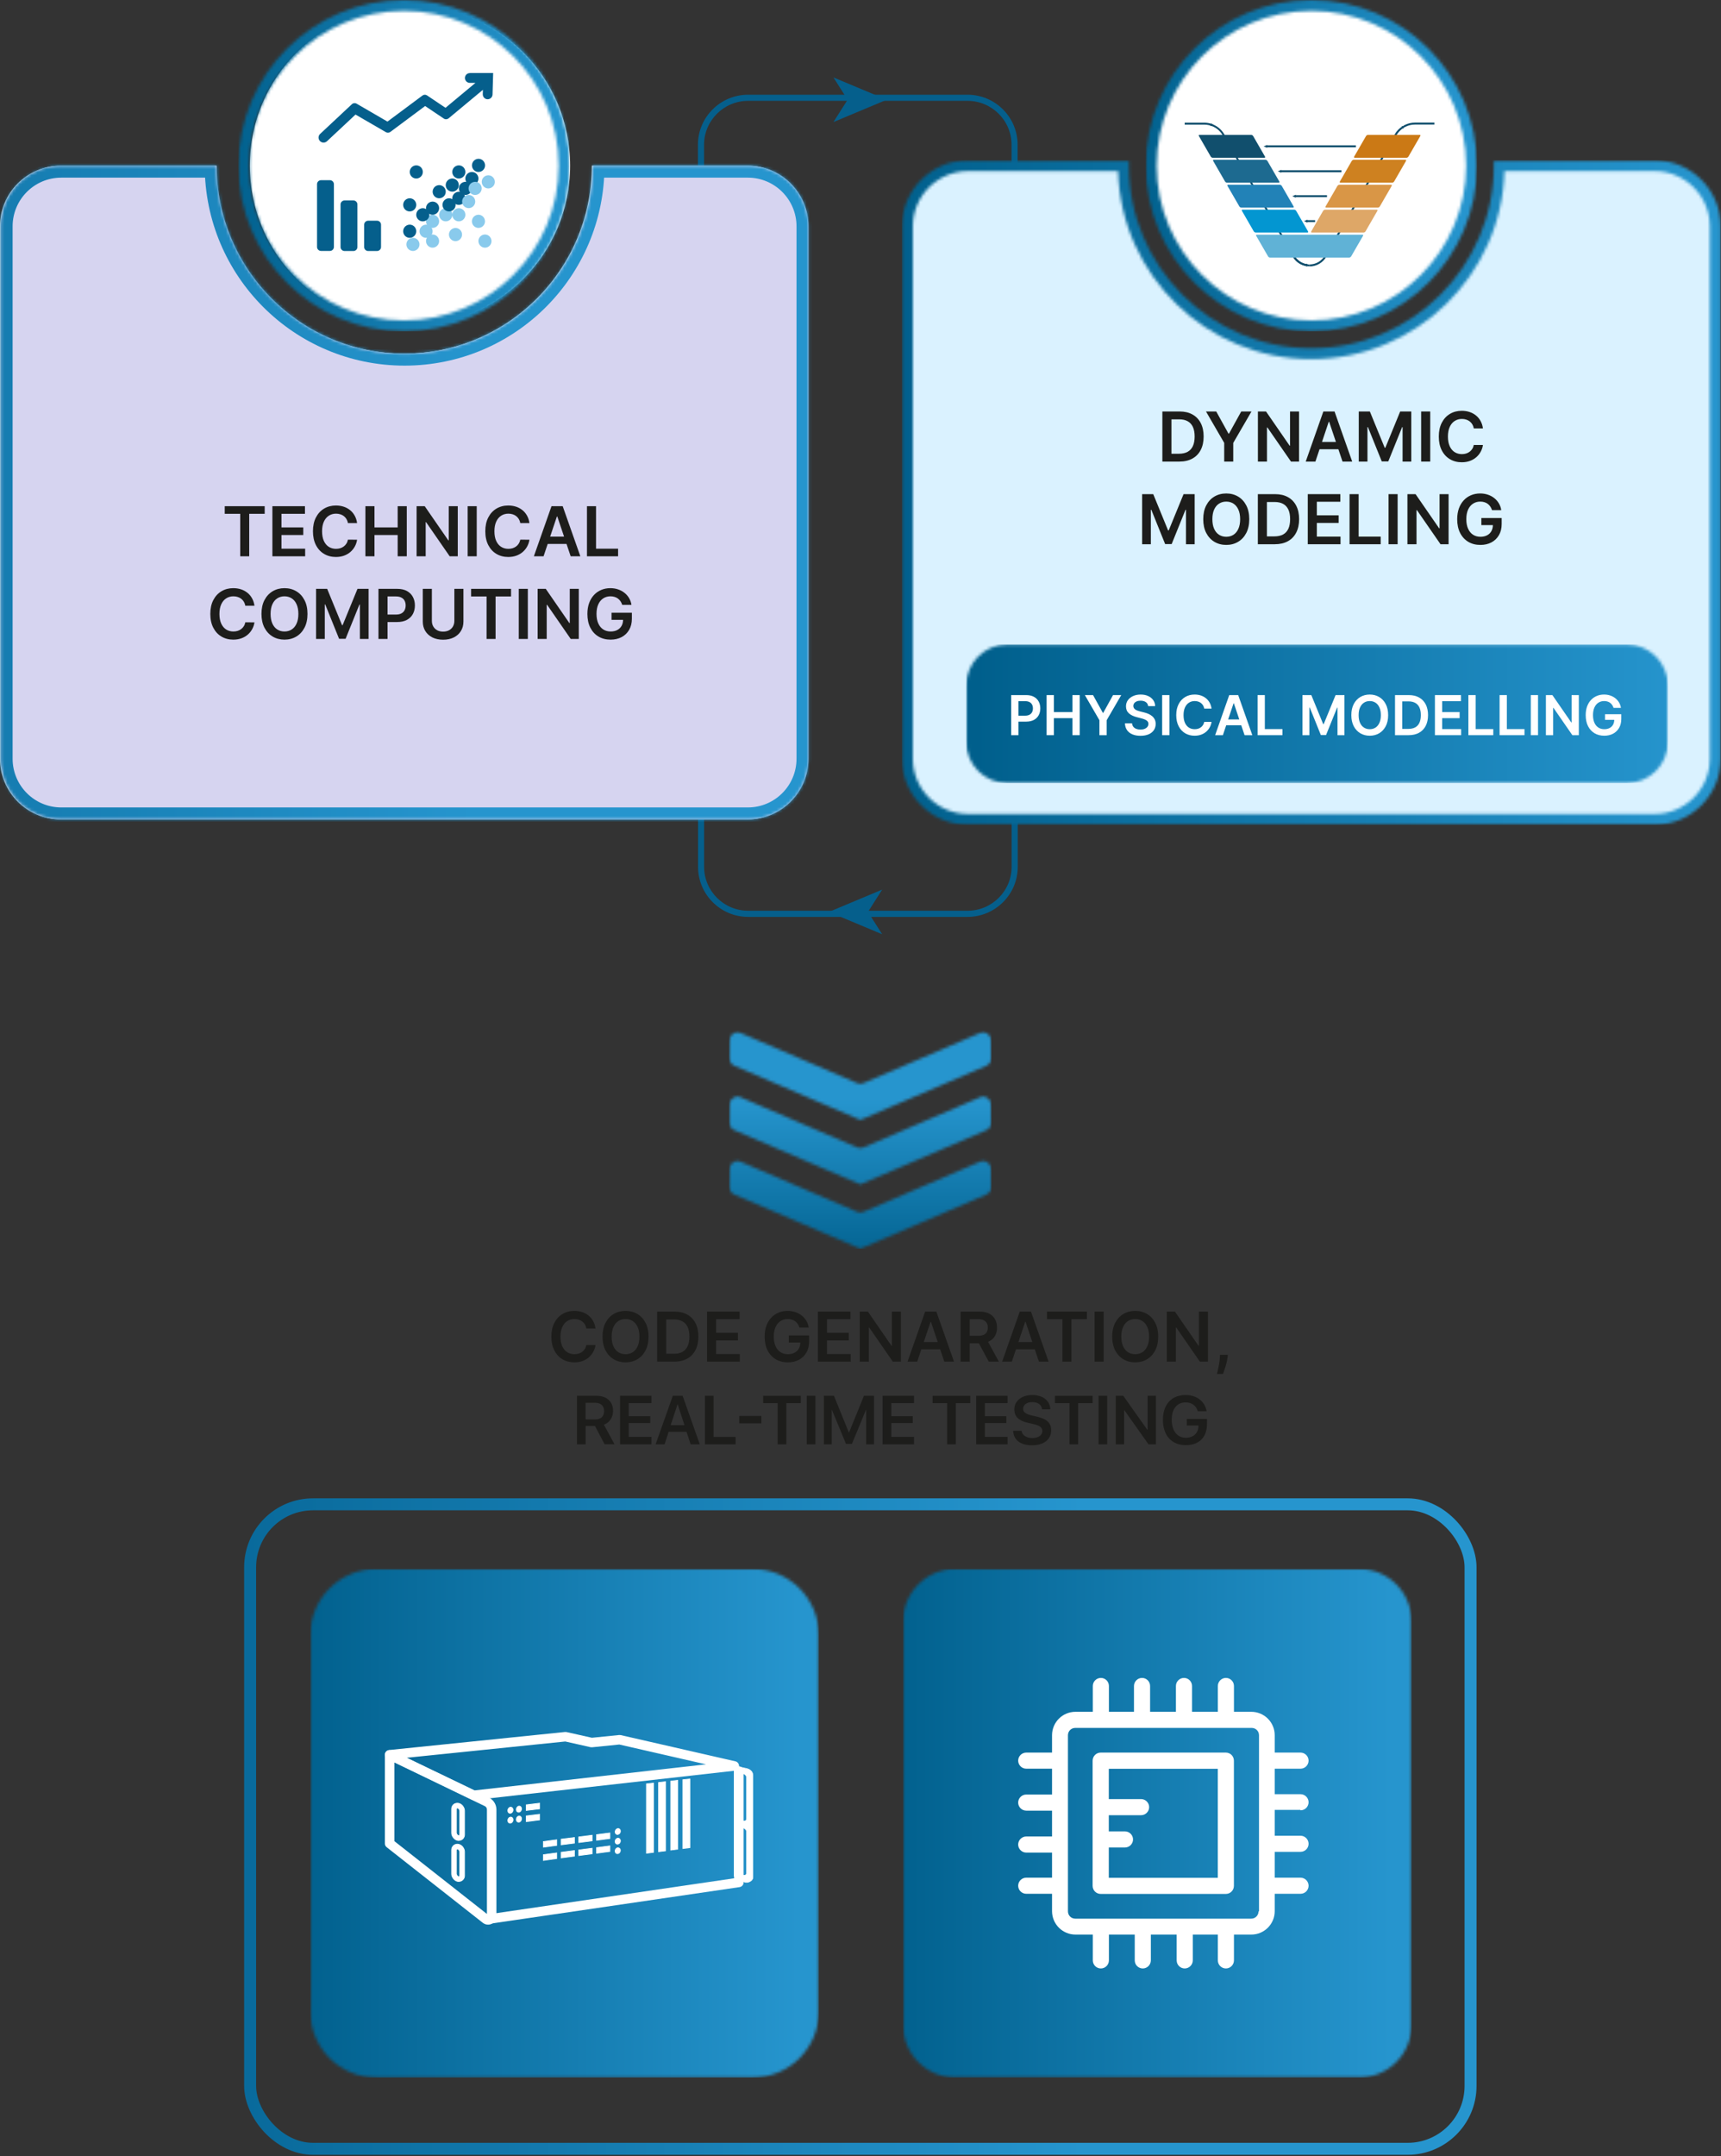 <?xml version="1.0" encoding="UTF-8"?> <svg xmlns="http://www.w3.org/2000/svg" width="575" height="720" viewBox="0 0 575 720" fill="none"><rect x="0" y="0" width="575" height="720" fill="#333333" stroke="none"/><mask id="mask0_601_323" style="mask-type:luminance" maskUnits="userSpaceOnUse" x="243" y="344" width="89" height="73"><path d="M331.194 347.69C331.194 345.573 329.239 344.124 327.445 344.906L288.437 361.676C287.793 361.952 287.08 361.952 286.436 361.676L247.428 344.906C245.634 344.124 243.679 345.573 243.679 347.69L243.61 353.096C243.61 354.338 244.3 355.442 245.358 355.879L287.264 373.892L287.379 373.938L287.471 373.938L287.54 373.938L287.632 373.892L329.538 355.879C330.596 355.419 331.286 354.315 331.286 353.096L331.217 347.69L331.194 347.69ZM331.194 369.176C331.194 367.059 329.239 365.61 327.445 366.392L288.437 383.162C287.793 383.438 287.08 383.438 286.436 383.162L247.428 366.392C245.634 365.61 243.679 367.059 243.679 369.176L243.61 374.582C243.61 375.824 244.3 376.928 245.358 377.388L287.264 395.401L287.379 395.447L287.471 395.447L287.54 395.447L287.632 395.401L329.538 377.388C330.596 376.928 331.286 375.824 331.286 374.582L331.217 369.176L331.194 369.176ZM331.194 390.685C331.194 388.568 329.239 387.119 327.445 387.901L288.437 404.671C287.793 404.947 287.08 404.947 286.436 404.671L247.428 387.901C245.634 387.119 243.679 388.568 243.679 390.685L243.61 396.091C243.61 397.333 244.3 398.437 245.358 398.874L287.264 416.886L287.379 416.933L287.471 416.933L287.54 416.933L287.632 416.886L329.538 398.874C330.596 398.414 331.286 397.31 331.286 396.091L331.217 390.685L331.194 390.685Z" fill="white"></path></mask><g mask="url(#mask0_601_323)"><path d="M331.241 416.972L331.241 344.117L243.588 344.117L243.588 416.972L331.241 416.972Z" fill="url(#paint0_linear_601_323)"></path></g><rect x="83.572" y="502.303" width="407.75" height="215.197" rx="21" stroke="url(#paint1_linear_601_323)" stroke-width="4"></rect><mask id="mask1_601_323" style="mask-type:luminance" maskUnits="userSpaceOnUse" x="103" y="523" width="171" height="171"><path d="M125.735 523.878H251.522C263.691 523.878 273.56 533.745 273.56 545.912V671.676C273.56 683.843 263.691 693.71 251.522 693.71H125.735C113.566 693.71 103.697 683.843 103.697 671.676V545.912C103.697 533.745 113.566 523.878 125.735 523.878Z" fill="white"></path></mask><g mask="url(#mask1_601_323)"><path d="M273.555 523.878H103.715V693.687H273.555V523.878Z" fill="url(#paint2_linear_601_323)"></path></g><path d="M249.441 607.436C249.441 607.919 248.889 608.195 248.222 608.034C247.532 607.873 247.003 607.321 247.003 606.815V592.762C247.003 592.279 247.555 592.003 248.222 592.164C248.889 592.325 249.441 592.877 249.441 593.383V607.436ZM249.441 625.56C249.441 626.043 248.889 626.319 248.222 626.158C247.532 625.997 247.003 625.445 247.003 624.939V610.886C247.003 610.403 247.555 610.127 248.222 610.288C248.889 610.449 249.441 611.001 249.441 611.507V625.56ZM249.349 590.531L245.323 589.68V626.503L248.728 628.389C249.878 628.872 251.557 627.998 251.557 626.917V592.808C251.557 591.704 250.683 590.784 249.349 590.531Z" fill="white"></path><path d="M247.819 592.237C247.589 592.237 247.405 592.283 247.29 592.398C247.175 592.49 247.106 592.605 247.106 592.766V606.819C247.106 607.279 247.612 607.785 248.233 607.923C248.601 608.015 248.923 607.969 249.13 607.808C249.245 607.716 249.315 607.578 249.315 607.44V593.387C249.315 592.927 248.808 592.444 248.187 592.283C248.072 592.26 247.934 592.237 247.842 592.237M248.601 608.199C248.463 608.199 248.325 608.199 248.187 608.153C247.451 607.969 246.876 607.394 246.876 606.819V592.766C246.876 592.536 246.968 592.352 247.152 592.214C247.405 592.007 247.819 591.961 248.256 592.053C248.992 592.237 249.568 592.812 249.568 593.387V607.44C249.568 607.67 249.476 607.854 249.292 607.992C249.107 608.13 248.877 608.199 248.601 608.199ZM247.819 610.361C247.612 610.361 247.405 610.407 247.29 610.522C247.175 610.614 247.106 610.752 247.106 610.89V624.943C247.106 625.403 247.612 625.909 248.233 626.047C248.601 626.139 248.923 626.093 249.13 625.932C249.245 625.84 249.315 625.702 249.315 625.564V611.511C249.315 611.051 248.808 610.568 248.187 610.407C248.072 610.384 247.934 610.361 247.819 610.361ZM248.601 626.323C248.463 626.323 248.325 626.323 248.187 626.277C247.451 626.093 246.876 625.518 246.876 624.943V610.89C246.876 610.66 246.968 610.476 247.152 610.338C247.405 610.131 247.819 610.085 248.256 610.177C248.992 610.361 249.568 610.936 249.568 611.511V625.564C249.568 625.794 249.476 625.978 249.292 626.116C249.107 626.254 248.877 626.323 248.601 626.323ZM245.45 626.438L248.762 628.278C249.315 628.508 250.097 628.416 250.695 628.002C251.155 627.703 251.408 627.312 251.408 626.898V592.789C251.408 591.731 250.58 590.88 249.315 590.627L245.45 589.822V626.438ZM249.43 628.646C249.153 628.646 248.9 628.6 248.647 628.508L245.197 626.576V589.523L249.338 590.397C250.741 590.673 251.638 591.616 251.638 592.789V626.898C251.638 627.381 251.339 627.864 250.81 628.209C250.373 628.485 249.89 628.646 249.407 628.646" fill="white"></path><path d="M163.283 642.375C162.501 642.375 161.834 641.8 161.719 641.018C161.581 640.144 162.202 639.339 163.053 639.224L245.27 627.172V591.384C245.27 590.51 245.983 589.797 246.857 589.797C247.732 589.797 248.445 590.51 248.445 591.384V628.552C248.445 629.334 247.87 630.001 247.088 630.116L163.513 642.375C163.513 642.375 163.352 642.375 163.283 642.375Z" fill="white"></path><path d="M180.288 603.987L175.825 604.516V602.653L180.288 602.101V603.987Z" fill="white"></path><path d="M175.929 602.744V604.377L180.139 603.871V602.238L175.929 602.744ZM175.699 604.653V602.537L180.392 601.962V604.078L175.699 604.653Z" fill="white"></path><path d="M180.288 607.67L175.825 608.245V606.336L180.288 605.807V607.67Z" fill="white"></path><path d="M175.929 606.449V608.105L180.139 607.576V605.943L175.929 606.449ZM175.699 608.381V606.242L180.392 605.667V607.783L175.699 608.381Z" fill="white"></path><path d="M186.002 616.178L181.54 616.776V614.913L186.002 614.315V616.178Z" fill="white"></path><path d="M181.684 615.004V616.637L185.894 616.062V614.429L181.684 615.004ZM181.431 616.913V614.797L186.124 614.176V616.292L181.431 616.913Z" fill="white"></path><path d="M186.002 620.549L181.54 621.193V619.284L186.002 618.686V620.549Z" fill="white"></path><path d="M181.684 619.397V621.053L185.894 620.455V618.822L181.684 619.397ZM181.431 621.329V619.19L186.124 618.569V620.685L181.431 621.352V621.329Z" fill="white"></path><path d="M191.952 615.419L187.489 615.994V614.108L191.952 613.556V615.419Z" fill="white"></path><path d="M187.592 614.222V615.855L191.802 615.326V613.693L187.592 614.222ZM187.362 616.131V614.015L192.055 613.417V615.533L187.362 616.131Z" fill="white"></path><path d="M191.952 619.767L187.489 620.365V618.502L191.952 617.904V619.767Z" fill="white"></path><path d="M187.592 618.593V620.226L191.802 619.651V618.018L187.592 618.593ZM187.362 620.502V618.386L192.055 617.765V619.881L187.362 620.502Z" fill="white"></path><path d="M197.829 614.66L193.366 615.235V613.349L197.829 612.797V614.66Z" fill="white"></path><path d="M193.511 613.462V615.095L197.721 614.566V612.933L193.511 613.462ZM193.258 615.371V613.255L197.951 612.657V614.773L193.258 615.371Z" fill="white"></path><path d="M197.829 618.985L193.366 619.583V617.697L197.829 617.145V618.985Z" fill="white"></path><path d="M193.511 617.811V619.444L197.721 618.869V617.259L193.511 617.788V617.811ZM193.258 619.72V617.604L197.951 617.006V619.099L193.258 619.72Z" fill="white"></path><path d="M203.778 613.878L199.315 614.476V612.59L203.778 612.015V613.878Z" fill="white"></path><path d="M199.418 612.703V614.336L203.628 613.761V612.151L199.418 612.68V612.703ZM199.188 614.612V612.496L203.881 611.898V613.991L199.188 614.612Z" fill="white"></path><path d="M203.778 618.2L199.315 618.798V616.935L203.778 616.337V618.2Z" fill="white"></path><path d="M199.418 617.052V618.662L203.628 618.087V616.477L199.418 617.052ZM199.188 618.938V616.845L203.881 616.224V618.317L199.188 618.938Z" fill="white"></path><path d="M207.263 611.465C207.263 612.017 206.872 612.477 206.389 612.546C205.906 612.592 205.515 612.224 205.515 611.672C205.515 611.12 205.906 610.637 206.389 610.591C206.849 610.545 207.263 610.913 207.263 611.465Z" fill="white"></path><path d="M206.483 610.705C206.483 610.705 206.437 610.705 206.414 610.705C206 610.751 205.655 611.188 205.655 611.671C205.655 611.924 205.747 612.131 205.885 612.269C206.023 612.384 206.184 612.43 206.368 612.43C206.805 612.361 207.127 611.947 207.127 611.464C207.127 611.234 207.035 611.004 206.874 610.866C206.759 610.751 206.621 610.705 206.46 610.705M206.322 612.66C206.092 612.66 205.908 612.591 205.747 612.453C205.54 612.269 205.425 611.993 205.425 611.671C205.425 611.05 205.862 610.521 206.414 610.452C206.667 610.429 206.897 610.498 207.081 610.659C207.288 610.843 207.403 611.119 207.403 611.441C207.403 612.039 206.989 612.545 206.437 612.637C206.391 612.637 206.368 612.637 206.322 612.637" fill="white"></path><path d="M207.263 614.658C207.263 615.21 206.872 615.693 206.389 615.739C205.906 615.785 205.515 615.417 205.515 614.865C205.515 614.313 205.906 613.83 206.389 613.784C206.849 613.738 207.263 614.129 207.263 614.658Z" fill="white"></path><path d="M206.488 613.903C206.488 613.903 206.442 613.903 206.419 613.903C206.005 613.949 205.66 614.386 205.66 614.869C205.66 615.122 205.752 615.329 205.89 615.467C206.028 615.582 206.189 615.628 206.396 615.628C206.81 615.582 207.155 615.145 207.155 614.662C207.155 614.432 207.063 614.225 206.902 614.064C206.787 613.949 206.649 613.903 206.488 613.903ZM206.304 615.881C206.074 615.881 205.89 615.812 205.729 615.674C205.522 615.49 205.407 615.214 205.407 614.892C205.407 614.271 205.844 613.742 206.396 613.673C206.626 613.65 206.879 613.719 207.063 613.88C207.27 614.064 207.408 614.363 207.408 614.662C207.408 615.283 206.971 615.812 206.419 615.858C206.396 615.858 206.35 615.858 206.327 615.858" fill="white"></path><path d="M207.263 617.858C207.263 618.41 206.872 618.893 206.389 618.939C205.906 618.985 205.515 618.617 205.515 618.065C205.515 617.513 205.906 617.03 206.389 616.984C206.849 616.961 207.263 617.329 207.263 617.858Z" fill="white"></path><path d="M206.442 617.12C206.442 617.12 206.419 617.12 206.396 617.12C205.982 617.166 205.637 617.603 205.637 618.086C205.637 618.339 205.729 618.546 205.867 618.684C206.005 618.799 206.166 618.845 206.373 618.845C206.787 618.799 207.132 618.362 207.132 617.879C207.132 617.649 207.04 617.465 206.902 617.327C206.764 617.212 206.603 617.143 206.442 617.143M206.304 619.075C206.074 619.075 205.89 619.006 205.729 618.868C205.522 618.684 205.407 618.408 205.407 618.086C205.407 617.465 205.844 616.936 206.396 616.867C206.649 616.867 206.902 616.936 207.086 617.12C207.293 617.304 207.385 617.58 207.385 617.856C207.385 618.477 206.948 619.006 206.396 619.052C206.373 619.052 206.327 619.052 206.304 619.052" fill="white"></path><path d="M171.408 604.331C171.408 604.883 171.017 605.389 170.534 605.435C170.051 605.504 169.66 605.113 169.66 604.538C169.66 603.963 170.051 603.48 170.534 603.434C171.017 603.388 171.408 603.779 171.408 604.331Z" fill="white"></path><path d="M170.61 603.552C170.61 603.552 170.564 603.552 170.541 603.552C170.104 603.598 169.782 604.035 169.782 604.541C169.782 604.794 169.874 605.024 170.035 605.162C170.173 605.277 170.334 605.323 170.518 605.3C170.932 605.254 171.278 604.794 171.278 604.311C171.278 604.058 171.186 603.828 171.024 603.69C170.909 603.598 170.771 603.529 170.61 603.529M170.449 605.576C170.242 605.576 170.035 605.507 169.874 605.369C169.667 605.185 169.552 604.886 169.552 604.564C169.552 603.92 169.989 603.391 170.518 603.322C170.771 603.299 171.001 603.368 171.186 603.529C171.393 603.713 171.531 604.012 171.531 604.334C171.531 604.955 171.094 605.507 170.541 605.576C170.495 605.576 170.472 605.576 170.426 605.576" fill="white"></path><path d="M171.408 607.647C171.408 608.199 171.017 608.705 170.534 608.751C170.051 608.797 169.66 608.429 169.66 607.854C169.66 607.279 170.051 606.796 170.534 606.75C171.017 606.704 171.408 607.072 171.408 607.647Z" fill="white"></path><path d="M170.633 606.863C170.633 606.863 170.587 606.863 170.541 606.863C170.127 606.909 169.782 607.346 169.782 607.852C169.782 608.105 169.874 608.335 170.035 608.473C170.173 608.588 170.334 608.634 170.518 608.634C170.932 608.588 171.278 608.128 171.278 607.645C171.278 607.392 171.186 607.162 171.024 607.024C170.909 606.932 170.771 606.863 170.61 606.863M170.449 608.887C170.242 608.887 170.035 608.818 169.874 608.68C169.667 608.496 169.552 608.197 169.552 607.875C169.552 607.254 169.989 606.702 170.541 606.633C170.794 606.61 171.025 606.679 171.209 606.84C171.416 607.024 171.531 607.323 171.531 607.645C171.531 608.266 171.094 608.818 170.541 608.887C170.518 608.887 170.472 608.887 170.449 608.887Z" fill="white"></path><path d="M174.231 603.99C174.231 604.542 173.84 605.025 173.357 605.094C172.874 605.14 172.483 604.772 172.483 604.197C172.483 603.645 172.874 603.162 173.357 603.093C173.84 603.047 174.231 603.438 174.231 603.99Z" fill="white"></path><path d="M173.451 603.207C173.451 603.207 173.405 603.207 173.382 603.207C172.968 603.276 172.623 603.713 172.623 604.196C172.623 604.449 172.715 604.679 172.876 604.817C173.014 604.932 173.175 605.001 173.359 604.978C173.773 604.909 174.118 604.472 174.118 603.989C174.118 603.736 174.026 603.506 173.865 603.368C173.75 603.276 173.612 603.207 173.451 603.207ZM173.29 605.208C173.06 605.208 172.876 605.139 172.715 605.001C172.508 604.817 172.393 604.518 172.393 604.196C172.393 603.598 172.83 603.046 173.359 602.954C173.612 602.931 173.842 603 174.026 603.161C174.233 603.345 174.371 603.644 174.371 603.966C174.371 604.564 173.957 605.116 173.405 605.208C173.359 605.208 173.336 605.208 173.29 605.208Z" fill="white"></path><path d="M174.231 607.301C174.231 607.853 173.84 608.336 173.357 608.405C172.874 608.451 172.483 608.083 172.483 607.508C172.483 606.933 172.874 606.473 173.357 606.404C173.84 606.358 174.231 606.726 174.231 607.301Z" fill="white"></path><path d="M173.474 606.518C173.474 606.518 173.428 606.518 173.382 606.518C172.945 606.587 172.623 607.001 172.623 607.507C172.623 607.76 172.715 607.99 172.876 608.128C173.014 608.243 173.175 608.312 173.359 608.289C173.773 608.22 174.118 607.783 174.118 607.3C174.118 607.047 174.026 606.817 173.865 606.679C173.75 606.587 173.612 606.518 173.451 606.518M173.29 608.542C173.06 608.542 172.876 608.473 172.715 608.335C172.508 608.151 172.393 607.852 172.393 607.53C172.393 606.909 172.807 606.38 173.359 606.288C173.612 606.265 173.865 606.334 174.049 606.495C174.256 606.679 174.371 606.978 174.371 607.3C174.371 607.898 173.957 608.45 173.405 608.542C173.359 608.542 173.336 608.542 173.29 608.542Z" fill="white"></path><path d="M218.335 618.523L216.011 618.822V595.661L218.335 595.385V618.523Z" fill="white"></path><path d="M216.12 595.775V618.683L218.213 618.407V595.522L216.12 595.775ZM215.867 618.959V595.545L218.443 595.246V618.614L215.867 618.936V618.959Z" fill="white"></path><path d="M222.377 617.996L220.053 618.295V595.203L222.377 594.927V617.996Z" fill="white"></path><path d="M220.164 595.316V618.179L222.257 617.902V595.063L220.164 595.294V595.316ZM219.911 618.432V595.087L222.487 594.788V618.11L219.911 618.432Z" fill="white"></path><path d="M226.421 617.464L224.097 617.763V594.74L226.421 594.464V617.464Z" fill="white"></path><path d="M224.226 594.835V617.605L226.317 617.329V594.582L224.226 594.835ZM223.971 617.904V594.628L226.547 594.329V617.559L223.971 617.881V617.904Z" fill="white"></path><path d="M230.506 616.936L228.16 617.235V594.281L230.506 594.028V616.936Z" fill="white"></path><path d="M228.263 594.372V617.096L230.357 616.82V594.142L228.263 594.372ZM228.033 617.372V594.165L230.61 593.889V617.05L228.033 617.372Z" fill="white"></path><path d="M130.62 586.025L158.294 599.342L244.606 589.636L206.994 581.057L197.631 582L188.912 580.045L130.62 586.025ZM158.271 599.595L129.746 585.864L130.183 585.818L188.935 579.792L197.654 581.747L207.017 580.804L246.055 589.728L158.248 599.595H158.271Z" fill="white"></path><path d="M135.931 586.944L158.568 597.823L235.885 589.129L206.922 582.505L197.836 583.425C197.675 583.425 197.491 583.425 197.33 583.402L188.864 581.493L135.978 586.921L135.931 586.944ZM158.292 601.043C158.061 601.043 157.808 600.997 157.601 600.882L129.49 587.358C128.846 587.059 128.501 586.346 128.616 585.656C128.731 584.966 129.306 584.414 130.019 584.345L188.772 578.319C188.933 578.319 189.117 578.319 189.278 578.342L197.767 580.251L206.853 579.331C207.037 579.331 207.199 579.331 207.36 579.354L245.685 588.117C246.444 588.278 246.95 588.991 246.927 589.75C246.881 590.532 246.283 591.153 245.524 591.245L158.476 601.043C158.476 601.043 158.361 601.043 158.292 601.043Z" fill="white"></path><path d="M130.286 615.488L162.377 640.719C162.722 640.972 163.136 641.018 163.527 640.834C163.918 640.65 164.148 640.282 164.148 639.868V604.264C164.148 603.183 163.527 602.194 162.584 601.757L130.286 586.14V615.488ZM163.044 641.179C162.745 641.179 162.469 641.087 162.216 640.903L130.033 615.603V585.749L162.676 601.527C163.711 602.01 164.379 603.068 164.379 604.241V639.845C164.379 640.351 164.102 640.811 163.619 641.041C163.435 641.133 163.228 641.179 163.044 641.179Z" fill="white"></path><path d="M131.77 614.774L162.687 639.085V604.24C162.687 603.734 162.411 603.274 161.974 603.067C161.974 603.067 161.974 603.067 161.951 603.067L131.77 588.485V614.774ZM163.056 642.65C162.434 642.65 161.836 642.443 161.33 642.052L129.193 616.798C128.802 616.499 128.595 616.039 128.595 615.556V585.955C128.595 585.403 128.871 584.897 129.331 584.621C129.791 584.322 130.367 584.299 130.873 584.529L163.332 600.215C164.85 600.928 165.862 602.515 165.862 604.263V639.867C165.862 640.948 165.264 641.914 164.275 642.374C163.884 642.558 163.47 642.65 163.056 642.65Z" fill="white"></path><path d="M152.807 615.789C152.531 615.789 152.255 615.858 152.025 615.95C151.335 616.272 150.898 616.962 150.898 617.744V625.679C150.898 626.116 151.036 626.576 151.289 626.99C151.519 627.381 151.841 627.68 152.186 627.91C152.531 628.117 152.922 628.232 153.29 628.232C153.566 628.232 153.842 628.163 154.073 628.071C154.763 627.749 155.2 627.059 155.2 626.277V618.342C155.2 617.905 155.062 617.445 154.809 617.031C154.579 616.64 154.257 616.341 153.911 616.111C153.566 615.904 153.175 615.789 152.807 615.789ZM152.807 617.376C152.807 617.376 152.991 617.399 153.083 617.468C153.221 617.56 153.359 617.698 153.451 617.859C153.543 618.02 153.612 618.181 153.612 618.342V626.277C153.612 626.438 153.543 626.576 153.428 626.622C153.382 626.622 153.336 626.645 153.29 626.645C153.198 626.645 153.106 626.622 153.014 626.553C152.876 626.461 152.738 626.323 152.646 626.162C152.554 626.001 152.485 625.84 152.485 625.679V617.744C152.485 617.583 152.554 617.445 152.669 617.399C152.715 617.399 152.761 617.376 152.807 617.376Z" fill="white"></path><path d="M152.819 617.513C152.819 617.513 152.75 617.513 152.727 617.513C152.658 617.559 152.612 617.628 152.612 617.743V625.678C152.612 625.793 152.658 625.954 152.75 626.092C152.842 626.23 152.957 626.368 153.072 626.437C153.187 626.506 153.279 626.529 153.371 626.483C153.463 626.437 153.486 626.322 153.486 626.253V618.341C153.486 618.203 153.44 618.065 153.348 617.927C153.256 617.766 153.141 617.651 153.026 617.582C152.957 617.536 152.888 617.513 152.819 617.513ZM153.302 626.759C153.302 626.759 153.072 626.736 152.957 626.644C152.796 626.552 152.658 626.391 152.543 626.23C152.428 626.046 152.359 625.839 152.359 625.678V617.743C152.359 617.536 152.451 617.352 152.612 617.283C152.75 617.214 152.957 617.237 153.141 617.352C153.302 617.444 153.44 617.605 153.555 617.789C153.67 617.973 153.739 618.18 153.739 618.341V626.253C153.739 626.46 153.647 626.644 153.486 626.713C153.417 626.736 153.371 626.759 153.302 626.759ZM152.819 615.903C152.566 615.903 152.313 615.949 152.083 616.064C151.439 616.363 151.024 617.007 151.024 617.743V625.678C151.024 626.092 151.163 626.529 151.393 626.943C151.623 627.311 151.922 627.61 152.267 627.817C152.819 628.162 153.486 628.208 154.038 627.955C154.682 627.656 155.096 627.012 155.096 626.276V618.364C155.096 617.95 154.958 617.513 154.728 617.099C154.498 616.731 154.199 616.432 153.854 616.225C153.532 616.018 153.164 615.926 152.819 615.926M153.302 628.369C152.911 628.369 152.497 628.254 152.129 628.024C151.761 627.794 151.439 627.472 151.186 627.058C150.909 626.621 150.771 626.138 150.771 625.678V617.743C150.771 616.892 151.232 616.179 151.968 615.834C152.589 615.558 153.348 615.604 153.969 615.995C154.337 616.225 154.682 616.547 154.912 616.961C155.188 617.398 155.326 617.881 155.326 618.341V626.253C155.326 627.104 154.866 627.817 154.13 628.162C153.877 628.277 153.578 628.346 153.302 628.346" fill="white"></path><path d="M152.807 602.101C152.531 602.101 152.255 602.17 152.025 602.262C151.335 602.584 150.898 603.274 150.898 604.056V611.991C150.898 612.428 151.036 612.888 151.289 613.302C151.519 613.693 151.841 613.992 152.186 614.222C152.531 614.429 152.922 614.544 153.29 614.544C153.566 614.544 153.842 614.475 154.073 614.383C154.763 614.061 155.2 613.371 155.2 612.589V604.654C155.2 604.102 154.993 603.619 154.809 603.343C154.579 602.952 154.257 602.653 153.911 602.423C153.566 602.216 153.175 602.101 152.807 602.101ZM152.807 603.688C152.807 603.688 152.991 603.711 153.083 603.78C153.221 603.872 153.359 604.01 153.451 604.171C153.543 604.332 153.612 604.493 153.612 604.654V612.589C153.612 612.75 153.543 612.888 153.428 612.934C153.382 612.934 153.336 612.957 153.29 612.957C153.198 612.957 153.106 612.934 153.014 612.865C152.876 612.773 152.738 612.635 152.646 612.474C152.554 612.313 152.485 612.152 152.485 611.991V604.056C152.485 603.895 152.554 603.757 152.669 603.711C152.715 603.711 152.761 603.688 152.807 603.688Z" fill="white"></path><path d="M152.819 603.825C152.819 603.825 152.75 603.825 152.727 603.825C152.635 603.871 152.612 603.986 152.612 604.055V611.99C152.612 612.105 152.658 612.266 152.75 612.404C152.842 612.542 152.957 612.68 153.072 612.749C153.187 612.818 153.302 612.841 153.371 612.795C153.463 612.749 153.486 612.634 153.486 612.565V604.653C153.486 604.515 153.44 604.377 153.348 604.239C153.256 604.078 153.141 603.963 153.026 603.894C152.957 603.848 152.865 603.825 152.819 603.825ZM153.302 613.071C153.302 613.071 153.072 613.025 152.957 612.956C152.796 612.864 152.658 612.703 152.543 612.542C152.428 612.358 152.359 612.151 152.359 611.99V604.055C152.359 603.848 152.451 603.664 152.612 603.595C152.75 603.526 152.957 603.549 153.141 603.664C153.302 603.756 153.44 603.917 153.555 604.078C153.67 604.262 153.739 604.469 153.739 604.63V612.542C153.739 612.749 153.647 612.933 153.486 613.002C153.44 613.025 153.371 613.048 153.302 613.048M152.819 602.215C152.566 602.215 152.313 602.261 152.083 602.376C151.439 602.675 151.024 603.319 151.024 604.055V611.99C151.024 612.404 151.163 612.841 151.393 613.232C151.623 613.6 151.922 613.899 152.267 614.106C152.819 614.451 153.486 614.497 154.038 614.244C154.682 613.945 155.096 613.301 155.096 612.565V604.653C155.096 604.124 154.889 603.664 154.728 603.388C154.498 603.02 154.199 602.721 153.854 602.514C153.532 602.307 153.164 602.215 152.819 602.215ZM153.302 614.681C152.911 614.681 152.497 614.566 152.129 614.336C151.761 614.106 151.439 613.784 151.186 613.37C150.909 612.933 150.771 612.45 150.771 611.99V604.055C150.771 603.204 151.232 602.468 151.968 602.146C152.589 601.87 153.348 601.916 153.969 602.307C154.337 602.537 154.682 602.859 154.912 603.273C155.096 603.572 155.326 604.055 155.326 604.653V612.565C155.326 613.416 154.866 614.129 154.13 614.474C153.854 614.589 153.578 614.658 153.279 614.658" fill="white"></path><mask id="mask2_601_323" style="mask-type:luminance" maskUnits="userSpaceOnUse" x="301" y="523" width="171" height="171"><path d="M319.187 523.878H454.152C463.768 523.878 471.59 531.698 471.59 541.312V676.253C471.59 685.89 463.768 693.687 454.152 693.687H319.187C309.548 693.687 301.75 685.867 301.75 676.253V541.312C301.75 531.675 309.571 523.878 319.187 523.878Z" fill="white"></path></mask><g mask="url(#mask2_601_323)"><path d="M471.594 523.878H301.731V693.687H471.594V523.878Z" fill="url(#paint3_linear_601_323)"></path></g><path d="M409.566 585.197H367.745C366.272 585.197 365.053 586.416 365.053 587.888V629.702C365.053 631.197 366.272 632.393 367.745 632.393H409.566C411.062 632.393 412.258 631.174 412.258 629.702V587.888C412.258 586.393 411.039 585.197 409.566 585.197ZM406.875 627.011H370.459V616.891H375.865C377.337 616.891 378.557 615.672 378.557 614.2C378.557 612.728 377.337 611.509 375.865 611.509H370.459V606.104H381.248C382.72 606.104 383.94 604.885 383.94 603.413C383.94 601.941 382.72 600.722 381.248 600.722H370.459V590.602H406.875V627.011Z" fill="white"></path><path d="M437.21 601.78C437.21 600.308 435.991 599.089 434.519 599.089H425.892V590.579H434.519C435.991 590.579 437.21 589.36 437.21 587.888C437.21 586.416 435.991 585.197 434.519 585.197H425.892V579.401C425.892 575.077 422.396 571.581 418.071 571.581H412.274V562.956C412.274 561.461 411.055 560.265 409.582 560.265C408.11 560.265 406.891 561.484 406.891 562.956V571.581H398.264V562.956C398.264 561.461 397.045 560.265 395.573 560.265C394.101 560.265 392.881 561.484 392.881 562.956V571.581H384.255V562.956C384.255 561.461 383.036 560.265 381.563 560.265C380.091 560.265 378.872 561.484 378.872 562.956V571.581H370.498V562.956C370.498 561.461 369.279 560.265 367.807 560.265C366.335 560.265 365.115 561.484 365.115 562.956V571.581H359.318C354.993 571.581 351.497 575.077 351.497 579.401V585.197H342.87C341.398 585.197 340.179 586.416 340.179 587.888C340.179 589.36 341.398 590.579 342.87 590.579H351.497V599.204H342.87C341.398 599.204 340.179 600.423 340.179 601.895C340.179 603.367 341.398 604.586 342.87 604.586H351.497V613.211H342.87C341.398 613.211 340.179 614.43 340.179 615.902C340.179 617.374 341.398 618.593 342.87 618.593H351.497V626.965H342.87C341.398 626.965 340.179 628.184 340.179 629.656C340.179 631.128 341.398 632.347 342.87 632.347H351.497V638.143C351.497 642.467 354.993 645.963 359.318 645.963H365.115V654.588C365.115 656.083 366.335 657.279 367.807 657.279C369.279 657.279 370.498 656.06 370.498 654.588V645.963H379.125V654.588C379.125 656.083 380.344 657.279 381.816 657.279C383.289 657.279 384.508 656.06 384.508 654.588V645.963H393.134V654.588C393.134 656.083 394.354 657.279 395.826 657.279C397.298 657.279 398.517 656.06 398.517 654.588V645.963H406.891V654.588C406.891 656.083 408.11 657.279 409.582 657.279C411.055 657.279 412.274 656.06 412.274 654.588V645.963H418.071C422.396 645.963 425.892 642.467 425.892 638.143V632.347H434.519C436.014 632.347 437.21 631.128 437.21 629.656C437.21 628.184 435.991 626.965 434.519 626.965H425.892V618.34H434.519C436.014 618.34 437.21 617.121 437.21 615.649C437.21 614.177 435.991 612.958 434.519 612.958H425.892V604.333H434.519V604.471C436.014 604.471 437.21 603.252 437.21 601.78ZM420.624 638.212H420.486C420.486 639.569 419.405 640.65 418.071 640.65H359.249C357.892 640.65 356.811 639.569 356.811 638.212V579.401C356.811 578.044 357.892 576.963 359.249 576.963H418.209C419.566 576.963 420.647 578.044 420.647 579.401V638.212H420.624Z" fill="white"></path><path d="M410.231 452.385L410.125 453.284C410.05 453.97 409.912 454.667 409.716 455.375C409.525 456.088 409.325 456.744 409.111 457.343C408.899 457.942 408.727 458.413 408.598 458.756H406.604C406.679 458.424 406.783 457.972 406.914 457.4C407.05 456.828 407.181 456.186 407.307 455.473C407.432 454.759 407.517 454.035 407.56 453.3L407.616 452.385H410.231Z" fill="#1D1D1B"></path><path d="M403.586 437.943V454.67H400.889L393.006 443.276H392.868V454.67H389.836V437.943H392.548L400.422 449.345H400.57V437.943H403.586Z" fill="#1D1D1B"></path><path d="M386.969 446.306C386.969 448.108 386.631 449.652 385.955 450.937C385.285 452.217 384.37 453.197 383.21 453.877C382.056 454.558 380.747 454.898 379.281 454.898C377.816 454.898 376.505 454.558 375.343 453.877C374.188 453.191 373.275 452.208 372.599 450.929C371.929 449.644 371.593 448.103 371.593 446.306C371.593 444.504 371.929 442.963 372.599 441.683C373.275 440.398 374.188 439.415 375.343 438.735C376.505 438.054 377.816 437.714 379.281 437.714C380.747 437.714 382.056 438.054 383.21 438.735C384.37 439.415 385.285 440.398 385.955 441.683C386.631 442.963 386.969 444.504 386.969 446.306ZM383.921 446.306C383.921 445.037 383.723 443.967 383.325 443.096C382.932 442.219 382.389 441.558 381.692 441.111C380.995 440.659 380.19 440.433 379.281 440.433C378.373 440.433 377.567 440.659 376.87 441.111C376.173 441.558 375.626 442.219 375.23 443.096C374.837 443.967 374.641 445.037 374.641 446.306C374.641 447.575 374.837 448.647 375.23 449.524C375.626 450.395 376.173 451.057 376.87 451.509C377.567 451.955 378.373 452.178 379.281 452.178C380.19 452.178 380.995 451.955 381.692 451.509C382.389 451.057 382.932 450.395 383.325 449.524C383.723 448.647 383.921 447.575 383.921 446.306Z" fill="#1D1D1B"></path><path d="M368.748 437.943V454.67H365.718V437.943H368.748Z" fill="#1D1D1B"></path><path d="M349.794 440.483V437.943H363.141V440.483H357.97V454.67H354.966V440.483H349.794Z" fill="#1D1D1B"></path><path d="M338.058 454.67H334.824L340.713 437.943H344.456L350.354 454.67H347.117L342.65 441.373H342.519L338.058 454.67ZM338.164 448.111H346.988V450.545H338.164V448.111Z" fill="#1D1D1B"></path><path d="M320.95 454.67V437.943H327.223C328.509 437.943 329.585 438.166 330.457 438.613C331.334 439.059 331.996 439.685 332.443 440.491C332.896 441.291 333.121 442.225 333.121 443.293C333.121 444.365 332.894 445.296 332.436 446.086C331.983 446.87 331.315 447.477 330.434 447.907C329.551 448.332 328.468 448.544 327.182 448.544H322.714V446.029H326.774C327.524 446.029 328.141 445.925 328.619 445.718C329.1 445.506 329.452 445.198 329.682 444.795C329.917 444.387 330.034 443.886 330.034 443.293C330.034 442.699 329.917 442.193 329.682 441.773C329.448 441.349 329.091 441.027 328.612 440.81C328.132 440.586 327.515 440.475 326.758 440.475H323.979V454.67H320.95ZM329.592 447.09L333.733 454.67H330.352L326.284 447.09H329.592Z" fill="#1D1D1B"></path><path d="M306.445 454.67H303.211L309.1 437.943H312.843L318.741 454.67H315.504L311.037 441.373H310.906L306.445 454.67ZM306.551 448.111H315.373V450.545H306.551V448.111Z" fill="#1D1D1B"></path><path d="M301 437.943V454.67H298.304L290.42 443.276H290.282V454.67H287.25V437.943H289.963L297.839 449.345H297.987V437.943H301Z" fill="#1D1D1B"></path><path d="M273.269 454.67V437.943H284.15V440.483H276.301V445.024H283.586V447.564H276.301V452.13H284.217V454.67H273.269Z" fill="#1D1D1B"></path><path d="M267.11 443.284C266.972 442.843 266.786 442.448 266.547 442.1C266.312 441.746 266.029 441.444 265.696 441.193C265.369 440.943 264.994 440.755 264.568 440.629C264.145 440.499 263.68 440.433 263.181 440.433C262.282 440.433 261.481 440.659 260.777 441.111C260.076 441.563 259.524 442.228 259.121 443.104C258.723 443.975 258.523 445.037 258.523 446.29C258.523 447.553 258.723 448.623 259.121 449.499C259.517 450.376 260.071 451.043 260.777 451.501C261.486 451.953 262.309 452.178 263.246 452.178C264.094 452.178 264.831 452.015 265.452 451.688C266.077 451.362 266.56 450.899 266.896 450.3C267.234 449.696 267.402 448.988 267.402 448.176L268.09 448.283H263.547V445.914H270.335V447.923C270.335 449.355 270.032 450.594 269.422 451.639C268.81 452.685 267.973 453.491 266.906 454.057C265.838 454.618 264.612 454.898 263.229 454.898C261.688 454.898 260.336 454.553 259.169 453.861C258.01 453.164 257.101 452.176 256.448 450.896C255.801 449.611 255.477 448.087 255.477 446.322C255.477 444.972 255.668 443.766 256.048 442.704C256.434 441.642 256.975 440.741 257.667 440.001C258.357 439.255 259.169 438.688 260.101 438.302C261.033 437.91 262.045 437.714 263.14 437.714C264.065 437.714 264.927 437.85 265.728 438.122C266.528 438.389 267.239 438.77 267.86 439.265C268.488 439.761 269.001 440.349 269.404 441.03C269.809 441.71 270.073 442.462 270.197 443.284H267.11Z" fill="#1D1D1B"></path><path d="M236.23 454.67V437.943H247.111V440.483H239.26V445.024H246.547V447.564H239.26V452.13H247.175V454.67H236.23Z" fill="#1D1D1B"></path><path d="M225.22 454.67H219.552V437.943H225.335C226.996 437.943 228.422 438.278 229.616 438.947C230.812 439.612 231.735 440.567 232.377 441.814C233.018 443.061 233.341 444.553 233.341 446.29C233.341 448.032 233.016 449.53 232.367 450.782C231.726 452.035 230.796 452.996 229.582 453.665C228.374 454.335 226.92 454.67 225.22 454.67ZM222.581 452.048H225.073C226.239 452.048 227.21 451.836 227.99 451.411C228.767 450.981 229.354 450.341 229.745 449.492C230.138 448.637 230.334 447.57 230.334 446.29C230.334 445.01 230.138 443.949 229.745 443.105C229.354 442.255 228.774 441.621 228.006 441.202C227.244 440.777 226.297 440.565 225.162 440.565H222.581V452.048Z" fill="#1D1D1B"></path><path d="M216.683 446.306C216.683 448.108 216.345 449.652 215.671 450.937C215.001 452.217 214.086 453.197 212.926 453.877C211.771 454.558 210.46 454.898 208.997 454.898C207.532 454.898 206.218 454.558 205.059 453.877C203.904 453.191 202.988 452.208 202.314 450.929C201.645 449.644 201.309 448.103 201.309 446.306C201.309 444.504 201.645 442.963 202.314 441.683C202.988 440.398 203.904 439.415 205.059 438.735C206.218 438.054 207.532 437.714 208.997 437.714C210.46 437.714 211.771 438.054 212.926 438.735C214.086 439.415 215.001 440.398 215.671 441.683C216.345 442.963 216.683 444.504 216.683 446.306ZM213.637 446.306C213.637 445.037 213.437 443.967 213.039 443.096C212.648 442.219 212.103 441.558 211.406 441.111C210.709 440.659 209.906 440.433 208.997 440.433C208.086 440.433 207.283 440.659 206.586 441.111C205.889 441.558 205.342 442.219 204.944 443.096C204.553 443.967 204.357 445.037 204.357 446.306C204.357 447.575 204.553 448.647 204.944 449.524C205.342 450.395 205.889 451.057 206.586 451.509C207.283 451.955 208.086 452.178 208.997 452.178C209.906 452.178 210.709 451.955 211.406 451.509C212.103 451.057 212.648 450.395 213.039 449.524C213.437 448.647 213.637 447.575 213.637 446.306Z" fill="#1D1D1B"></path><path d="M198.963 443.586H195.908C195.821 443.085 195.66 442.641 195.425 442.255C195.193 441.863 194.9 441.531 194.551 441.258C194.203 440.986 193.805 440.782 193.359 440.646C192.917 440.504 192.441 440.433 191.931 440.433C191.02 440.433 190.214 440.662 189.511 441.12C188.809 441.571 188.259 442.236 187.861 443.112C187.463 443.984 187.265 445.048 187.265 446.306C187.265 447.586 187.463 448.664 187.861 449.54C188.264 450.412 188.814 451.07 189.511 451.517C190.214 451.958 191.017 452.178 191.921 452.178C192.423 452.178 192.89 452.113 193.327 451.982C193.769 451.846 194.162 451.648 194.512 451.386C194.866 451.125 195.163 450.804 195.402 450.422C195.646 450.041 195.816 449.606 195.908 449.116L198.963 449.132C198.848 449.927 198.602 450.673 198.22 451.37C197.845 452.067 197.35 452.682 196.741 453.216C196.131 453.744 195.418 454.158 194.601 454.457C193.785 454.751 192.876 454.898 191.88 454.898C190.41 454.898 189.096 454.558 187.944 453.877C186.789 453.197 185.878 452.214 185.213 450.929C184.551 449.644 184.217 448.103 184.217 446.306C184.217 444.504 184.553 442.963 185.223 441.683C185.892 440.398 186.805 439.415 187.96 438.735C189.115 438.054 190.422 437.714 191.88 437.714C192.812 437.714 193.677 437.844 194.477 438.106C195.278 438.367 195.993 438.751 196.619 439.257C197.245 439.758 197.76 440.374 198.162 441.103C198.572 441.827 198.839 442.655 198.963 443.586Z" fill="#1D1D1B"></path><path d="M195.671 482.271H192.772V466.056H199.214C202.71 466.056 204.827 467.988 204.827 471.093C204.827 473.232 203.699 475.026 201.767 475.716L205.31 482.248H201.997L198.8 476.153H195.671V482.248V482.271ZM195.671 473.945H198.938C200.778 473.945 201.836 472.933 201.836 471.162C201.836 469.391 200.709 468.402 198.869 468.402H195.648V473.945H195.671ZM217.663 482.271H207.173V466.056H217.663V468.494H210.072V472.864H217.249V475.164H210.072V479.787H217.663V482.225V482.271ZM229.372 478.085H223.414L222.034 482.271H219.043L224.794 466.056H228.061L233.812 482.271H230.752L229.372 478.085ZM224.081 475.854H228.682L226.428 468.931H226.359L224.081 475.854ZM245.774 482.271H235.514V466.056H238.413V479.81H245.774V482.248V482.271ZM246.993 475.279V472.795H254.378V475.279H246.993ZM259.83 482.271V468.517H254.976V466.079H267.559V468.517H262.728V482.271H259.853H259.83ZM269.537 482.271V466.056H272.436V482.271H269.537ZM289.39 482.271V470.771H289.321L284.628 482.133H282.65L277.957 470.771H277.888V482.271H275.265V466.056H278.624L283.593 478.292H283.685L288.654 466.056H292.013V482.271H289.413H289.39ZM305.378 482.271H294.888V466.056H305.378V468.494H297.787V472.864H304.964V475.164H297.787V479.787H305.378V482.225V482.271ZM316.443 482.271V468.517H311.589V466.079H324.172V468.517H319.342V482.271H316.466H316.443ZM336.641 482.271H326.151V466.056H336.641V468.494H329.049V472.864H336.227V475.164H329.049V479.787H336.641V482.225V482.271ZM341.288 477.717C341.472 479.212 342.967 480.178 344.945 480.178C346.924 480.178 348.258 479.212 348.258 477.855C348.258 476.682 347.43 476.015 345.382 475.532L343.289 475.049C340.298 474.359 338.895 472.933 338.895 470.61C338.895 467.735 341.403 465.803 344.922 465.803C348.442 465.803 350.857 467.735 350.926 470.587H348.166C348.028 469.069 346.763 468.172 344.899 468.172C343.036 468.172 341.84 469.069 341.84 470.426C341.84 471.507 342.668 472.128 344.646 472.611L346.51 473.048C349.799 473.807 351.202 475.164 351.202 477.579C351.202 480.661 348.741 482.593 344.807 482.593C340.873 482.593 338.619 480.753 338.504 477.763H341.311L341.288 477.717ZM357.322 482.271V468.517H352.468V466.079H365.051V468.517H360.22V482.271H357.345H357.322ZM367.029 482.271V466.056H369.928V482.271H367.029ZM372.78 482.271V466.056H375.288L383.339 477.418H383.431V466.056H386.215V482.271H383.73L375.679 470.909H375.587V482.271H372.78ZM396.199 482.547C391.46 482.547 388.538 479.327 388.538 474.106C388.538 468.885 391.46 465.803 396.153 465.803C399.833 465.803 402.617 467.988 403.146 471.231H400.201C399.649 469.368 398.154 468.264 396.153 468.264C393.231 468.264 391.483 470.426 391.483 474.083C391.483 477.74 393.3 480.086 396.222 480.086C398.66 480.086 400.362 478.545 400.408 476.268V475.992H396.521V473.784H403.261V475.509C403.261 479.902 400.638 482.547 396.199 482.547Z" fill="#1D1D1B"></path><path d="M340.017 126.753H337.969V48.323C337.969 40.25 331.367 33.672 323.247 33.672H249.955C241.835 33.672 235.232 40.25 235.232 48.323V125.419H233.185V48.323C233.185 39.123 240.707 31.625 249.955 31.625H323.247C332.494 31.625 339.994 39.123 339.994 48.323V126.753H340.017Z" fill="#055F8C"></path><path d="M296.262 33.305L278.457 40.757L283.196 33.305L278.457 25.853L296.262 33.305Z" fill="#055F8C"></path><path d="M233.203 211.025H235.25V289.455C235.25 297.528 241.853 304.106 249.973 304.106H323.265C331.385 304.106 337.987 297.528 337.987 289.455V212.359H340.035V289.455C340.035 298.655 332.512 306.153 323.265 306.153H249.973C240.726 306.153 233.226 298.655 233.226 289.455V211.025H233.203Z" fill="#055F8C"></path><path d="M276.93 304.497L294.735 297.045L289.996 304.497L294.735 311.949L276.93 304.497Z" fill="#055F8C"></path><path d="M249.665 55.317H197.744C197.744 89.978 169.633 118.084 134.966 118.084C100.298 118.084 72.187 89.978 72.187 55.317H20.267C9.087 55.317 0 64.379 0 75.58V253.348C0 264.526 9.064 273.611 20.267 273.611H249.642C260.822 273.611 269.908 264.549 269.908 253.348V75.58C269.908 64.402 260.845 55.317 249.642 55.317" fill="white"></path><path d="M552.814 55.317H500.894C500.894 89.978 472.783 118.084 438.115 118.084C403.448 118.084 375.339 89.978 375.339 55.317H323.416C312.236 55.317 303.152 64.379 303.152 75.58V253.348C303.152 264.526 312.213 273.611 323.416 273.611H552.793C563.973 273.611 573.06 264.549 573.06 253.348V75.58C573.06 64.402 563.996 55.317 552.793 55.317" fill="#DAF2FF"></path><mask id="mask3_601_323" style="mask-type:luminance" maskUnits="userSpaceOnUse" x="301" y="53" width="274" height="223"><path d="M502.686 57.135H552.812C562.98 57.135 571.261 65.415 571.261 75.581V253.348C571.261 263.514 562.98 271.794 552.812 271.794H323.437C313.269 271.794 304.988 263.514 304.988 253.348V75.581C304.988 65.415 313.269 57.135 323.437 57.135H373.563C374.529 91.911 403.124 119.902 438.113 119.902C473.102 119.902 501.697 91.911 502.663 57.135M499.097 53.524V55.341C499.097 88.944 471.745 116.291 438.136 116.291C404.527 116.291 377.175 88.944 377.175 55.341V53.524H323.437C311.268 53.524 301.353 63.414 301.353 75.581V253.348C301.353 265.515 311.268 275.405 323.437 275.405H552.812C564.981 275.405 574.896 265.515 574.896 253.348V75.581C574.896 63.414 565.004 53.524 552.812 53.524H499.074H499.097Z" fill="white"></path></mask><g mask="url(#mask3_601_323)"><path d="M574.891 53.524H301.371V275.428H574.891V53.524Z" fill="url(#paint4_linear_601_323)"></path></g><mask id="path-87-inside-1_601_323" fill="white"><path d="M249.877 55.317H197.956C197.956 89.978 169.845 118.084 135.178 118.084C100.51 118.084 72.401 89.978 72.401 55.317H20.479C9.299 55.317 0.214 64.379 0.214 75.58V253.348C0.214 264.526 9.276 273.611 20.479 273.611H249.856C261.036 273.611 270.123 264.549 270.123 253.348V75.58C270.123 64.402 261.059 55.317 249.856 55.317"></path></mask><path d="M249.877 55.317H197.956C197.956 89.978 169.845 118.084 135.178 118.084C100.51 118.084 72.401 89.978 72.401 55.317H20.479C9.299 55.317 0.214 64.379 0.214 75.58V253.348C0.214 264.526 9.276 273.611 20.479 273.611H249.856C261.036 273.611 270.123 264.549 270.123 253.348V75.58C270.123 64.402 261.059 55.317 249.856 55.317" fill="#D6D4F0"></path><path d="M197.956 55.317V51.317H193.956V55.317H197.956ZM72.401 55.317H76.401V51.317H72.401V55.317ZM249.877 55.317V51.317H197.956V55.317V59.317H249.877V55.317ZM197.956 55.317H193.956C193.956 87.768 167.637 114.084 135.178 114.084V118.084V122.084C172.053 122.084 201.956 92.188 201.956 55.317H197.956ZM135.178 118.084V114.084C102.719 114.084 76.401 87.768 76.401 55.317H72.401H68.401C68.401 92.187 98.302 122.084 135.178 122.084V118.084ZM72.401 55.317V51.317H20.479V55.317V59.317H72.401V55.317ZM20.479 55.317V51.317C7.093 51.317 -3.786 62.166 -3.786 75.58H0.214H4.214C4.214 66.591 11.505 59.317 20.479 59.317V55.317ZM0.214 75.58H-3.786V253.348H0.214H4.214V75.58H0.214ZM0.214 253.348H-3.786C-3.786 266.732 7.064 277.611 20.479 277.611V273.611V269.611C11.488 269.611 4.214 262.319 4.214 253.348H0.214ZM20.479 273.611V277.611H249.856V273.611V269.611H20.479V273.611ZM249.856 273.611V277.611C263.241 277.611 274.123 266.761 274.123 253.348H270.123H266.123C266.123 262.336 258.83 269.611 249.856 269.611V273.611ZM270.123 253.348H274.123V75.58H270.123H266.123V253.348H270.123ZM270.123 75.58H274.123C274.123 62.195 263.27 51.317 249.856 51.317V55.317V59.317C258.848 59.317 266.123 66.609 266.123 75.58H270.123Z" fill="url(#paint5_linear_601_323)" mask="url(#path-87-inside-1_601_323)"></path><path d="M491.651 55.317C491.651 84.872 467.703 108.815 438.143 108.815C408.583 108.815 384.635 84.872 384.635 55.317C384.635 25.762 408.583 1.819 438.143 1.819C467.703 1.819 491.651 25.762 491.651 55.317Z" fill="white"></path><mask id="mask4_601_323" style="mask-type:luminance" maskUnits="userSpaceOnUse" x="382" y="0" width="112" height="111"><path d="M386.455 55.315C386.455 26.818 409.643 3.634 438.145 3.634C466.648 3.634 489.836 26.818 489.836 55.315C489.836 83.812 466.648 106.996 438.145 106.996C409.643 106.996 386.455 83.812 386.455 55.315ZM382.82 55.315C382.82 85.813 407.642 110.63 438.145 110.63C468.649 110.63 493.47 85.813 493.47 55.315C493.47 24.817 468.649 0 438.145 0C407.642 0 382.82 24.817 382.82 55.315Z" fill="white"></path></mask><g mask="url(#mask4_601_323)"><path d="M493.448 0.022H382.82V110.629H493.448V0.022Z" fill="url(#paint6_linear_601_323)"></path></g><path d="M437.545 88.942C435.222 88.942 433.059 87.7 431.909 85.676L408.514 45.173C407.801 43.954 406.765 42.965 405.477 42.344C404.511 41.861 403.43 41.608 402.326 41.608H395.815V40.964H402.326C403.2 40.964 404.074 41.102 404.902 41.401C405.201 41.493 405.477 41.631 405.753 41.769C407.134 42.459 408.284 43.517 409.066 44.874L432.461 85.377C433.496 87.194 435.452 88.321 437.522 88.321V88.965L437.545 88.942Z" fill="#114F6D"></path><path d="M404.739 41.678L404.279 42.047H405.636L404.67 41.103L404.739 41.678Z" fill="#114F6D"></path><path d="M443.206 85.653L442.631 85.331L466.004 44.828C466.625 43.724 467.545 42.803 468.603 42.136L468.948 42.688C467.959 43.309 467.154 44.16 466.556 45.172L443.183 85.653H443.206Z" fill="#114F6D"></path><path d="M468.242 42.159L468.748 42.458L468.725 43.033L469.576 41.975L468.242 42.159Z" fill="#114F6D"></path><path d="M469.192 42.552L468.893 41.977L469.399 41.701C470.457 41.195 471.584 40.942 472.757 40.942H479.244V41.586H472.757C471.699 41.586 470.664 41.816 469.698 42.276L469.192 42.529V42.552ZM436.618 88.874C434.662 88.598 432.891 87.402 431.902 85.677L432.477 85.355C433.374 86.896 434.938 87.977 436.71 88.23L436.618 88.874ZM437.538 88.943V88.299C439.631 88.299 441.564 87.172 442.599 85.355L443.174 85.677C442.024 87.701 439.861 88.966 437.538 88.966" fill="#114F6D"></path><path d="M436.598 88.527L436.252 89.01L437.541 88.596L436.344 87.998L436.598 88.527Z" fill="#114F6D"></path><path d="M427.265 60.998H409.919C409.712 60.998 409.436 60.815 409.298 60.608L405.342 53.754C405.227 53.547 405.296 53.362 405.503 53.362H422.848C423.055 53.362 423.331 53.547 423.469 53.754L427.426 60.608C427.541 60.815 427.472 60.998 427.265 60.998Z" fill="#1D6A90"></path><path d="M432.045 69.323H414.7C414.493 69.323 414.217 69.139 414.079 68.932L410.122 62.078C410.007 61.871 410.076 61.687 410.283 61.687H427.628C427.835 61.687 428.111 61.871 428.249 62.078L432.206 68.932C432.321 69.139 432.252 69.323 432.045 69.323Z" fill="#2282B7"></path><path d="M422.484 52.67H405.139C404.932 52.67 404.656 52.486 404.518 52.279L400.561 45.425C400.446 45.218 400.515 45.034 400.722 45.034H418.067C418.275 45.034 418.551 45.218 418.689 45.425L422.645 52.279C422.76 52.486 422.691 52.67 422.484 52.67Z" fill="#114F6D"></path><path d="M436.862 77.651H419.517C419.31 77.651 419.033 77.467 418.895 77.26L414.939 70.406C414.824 70.199 414.893 70.015 415.1 70.015H432.445C432.652 70.015 432.928 70.199 433.066 70.406L437.023 77.26C437.138 77.467 437.069 77.651 436.862 77.651Z" fill="#0396D1"></path><path d="M447.825 60.998H465.17C465.378 60.998 465.654 60.815 465.792 60.608L469.748 53.754C469.863 53.547 469.794 53.362 469.587 53.362H452.242C452.035 53.362 451.759 53.547 451.621 53.754L447.664 60.608C447.549 60.815 447.618 60.998 447.825 60.998Z" fill="#CE8120"></path><path d="M443.045 69.323H460.39C460.597 69.323 460.873 69.139 461.011 68.932L464.968 62.078C465.083 61.871 465.014 61.687 464.807 61.687H447.462C447.255 61.687 446.979 61.871 446.841 62.078L442.884 68.932C442.769 69.139 442.838 69.323 443.045 69.323Z" fill="#D99646"></path><path d="M452.608 52.67H469.953C470.16 52.67 470.436 52.486 470.574 52.279L474.531 45.425C474.646 45.218 474.577 45.034 474.37 45.034H457.025C456.818 45.034 456.542 45.218 456.404 45.425L452.447 52.279C452.332 52.486 452.401 52.67 452.608 52.67Z" fill="#CB7915"></path><path d="M438.265 77.651H455.61C455.817 77.651 456.093 77.467 456.231 77.26L460.188 70.406C460.303 70.199 460.234 70.015 460.027 70.015H442.682C442.475 70.015 442.199 70.199 442.06 70.406L438.104 77.26C437.989 77.467 438.058 77.651 438.265 77.651Z" fill="#DEA767"></path><path d="M455.208 78.362H419.873C419.666 78.362 419.574 78.546 419.712 78.753L423.669 85.607C423.784 85.814 424.06 85.998 424.29 85.998H450.814C451.021 85.998 451.297 85.814 451.435 85.607L455.392 78.753C455.507 78.546 455.438 78.362 455.231 78.362" fill="#60B2D6"></path><path d="M439.392 73.51H436.54V74.154H439.392V73.51Z" fill="#114F6D"></path><path d="M435.659 73.832L436.901 74.361L436.602 73.832L436.901 73.326L435.659 73.832Z" fill="#114F6D"></path><path d="M443.361 65.182H432.641V65.826H443.361V65.182Z" fill="#114F6D"></path><path d="M431.759 65.504L433.002 66.033L432.702 65.504L433.002 64.998L431.759 65.504Z" fill="#114F6D"></path><path d="M448.191 56.858H427.787V57.502H448.191V56.858Z" fill="#114F6D"></path><path d="M426.924 57.203L428.166 57.709L427.867 57.203L428.166 56.674L426.924 57.203Z" fill="#114F6D"></path><path d="M453.013 48.534H423.059V49.178H453.013V48.534Z" fill="#114F6D"></path><path d="M422.18 48.878L423.422 49.384L423.123 48.878L423.422 48.372L422.18 48.878Z" fill="#114F6D"></path><path d="M190.476 55.317C190.476 84.872 166.529 108.815 136.969 108.815C107.408 108.815 83.461 84.872 83.461 55.317C83.461 25.762 107.431 1.819 136.969 1.819C166.506 1.819 190.476 25.762 190.476 55.317Z" fill="white"></path><mask id="mask5_601_323" style="mask-type:luminance" maskUnits="userSpaceOnUse" x="79" y="0" width="112" height="111"><path d="M83.28 55.315C83.28 26.818 106.468 3.634 134.971 3.634C163.473 3.634 186.661 26.818 186.661 55.315C186.661 83.812 163.473 106.996 134.971 106.996C106.468 106.996 83.28 83.812 83.28 55.315ZM79.645 55.315C79.645 85.813 104.467 110.63 134.971 110.63C165.474 110.63 190.296 85.813 190.296 55.315C190.296 24.817 165.474 0 134.971 0C104.467 0 79.645 24.817 79.645 55.315Z" fill="white"></path></mask><g mask="url(#mask5_601_323)"><path d="M190.273 0.022H79.645V110.629H190.273V0.022Z" fill="url(#paint7_linear_601_323)"></path></g><path d="M110.228 60.169H107.26C106.523 60.169 105.926 60.766 105.926 61.502V82.456C105.926 83.192 106.523 83.79 107.26 83.79H110.228C110.964 83.79 111.562 83.192 111.562 82.456V61.502C111.562 60.766 110.964 60.169 110.228 60.169Z" fill="#055F8C"></path><path d="M118.082 66.934H115.114C114.377 66.934 113.78 67.531 113.78 68.268V82.482C113.78 83.218 114.377 83.816 115.114 83.816H118.082C118.818 83.816 119.416 83.218 119.416 82.482V68.268C119.416 67.531 118.818 66.934 118.082 66.934Z" fill="#055F8C"></path><path d="M125.971 73.694H123.004C122.267 73.694 121.669 74.291 121.669 75.028V82.48C121.669 83.217 122.267 83.814 123.004 83.814H125.971C126.708 83.814 127.305 83.217 127.305 82.48V75.028C127.305 74.291 126.708 73.694 125.971 73.694Z" fill="#055F8C"></path><path d="M156.968 24.407C156.07 24.407 155.334 25.142 155.334 26.04C155.334 26.936 156.07 27.672 156.968 27.672H158.854L148.847 35.998L142.682 31.858C142.199 31.537 141.601 31.559 141.141 31.904L129.454 40.599L119.149 34.618C118.643 34.319 117.998 34.389 117.561 34.803L106.956 44.715C106.289 45.337 106.243 46.395 106.887 47.084C107.508 47.752 108.567 47.797 109.257 47.154L118.781 38.252L128.948 44.141C129.408 44.416 129.984 44.37 130.421 44.048L142.038 35.401L148.272 39.587C148.755 39.931 149.422 39.886 149.882 39.517L161.338 29.995L161.292 31.468C161.292 32.364 161.982 33.123 162.88 33.147C163.777 33.169 164.536 32.456 164.559 31.559L164.766 24.384H157.037L156.968 24.407Z" fill="#055F8C"></path><path d="M138.877 79.606C137.773 79.1 136.484 79.606 135.978 80.687C135.472 81.791 135.955 83.102 137.059 83.608C138.164 84.114 139.452 83.608 139.958 82.527C140.464 81.423 139.981 80.112 138.877 79.606Z" fill="#89CAEC"></path><path d="M153.093 76.318C151.989 75.812 150.701 76.318 150.194 77.399C149.688 78.503 150.171 79.814 151.276 80.32C152.38 80.826 153.668 80.343 154.174 79.239C154.68 78.135 154.197 76.824 153.093 76.318Z" fill="#89CAEC"></path><path d="M145.437 71.901C144.333 71.395 143.044 71.901 142.538 72.983C142.032 74.087 142.515 75.397 143.619 75.903C144.724 76.409 146.012 75.903 146.518 74.823C147.024 73.719 146.541 72.407 145.437 71.901Z" fill="#89CAEC"></path><path d="M149.84 69.714C148.735 69.208 147.447 69.714 146.941 70.795C146.435 71.899 146.918 73.21 148.022 73.716C149.126 74.222 150.415 73.716 150.921 72.635C151.427 71.531 150.944 70.22 149.84 69.714Z" fill="#89CAEC"></path><path d="M143.262 75.212C142.158 74.706 140.87 75.212 140.363 76.293C139.857 77.397 140.34 78.708 141.445 79.214C142.549 79.72 143.837 79.214 144.343 78.133C144.849 77.029 144.343 75.718 143.262 75.212Z" fill="#89CAEC"></path><path d="M160.767 71.901C159.663 71.395 158.374 71.901 157.868 72.983C157.362 74.087 157.845 75.397 158.95 75.903C160.054 76.409 161.342 75.903 161.848 74.823C162.354 73.719 161.848 72.407 160.767 71.901Z" fill="#89CAEC"></path><path d="M162.938 78.501C161.834 77.995 160.546 78.501 160.04 79.582C159.533 80.686 160.04 81.997 161.121 82.503C162.225 83.009 163.513 82.526 164.019 81.422C164.525 80.318 164.019 79.007 162.938 78.501Z" fill="#89CAEC"></path><path d="M154.207 69.714C153.103 69.208 151.815 69.714 151.309 70.795C150.803 71.899 151.286 73.21 152.39 73.716C153.494 74.222 154.782 73.716 155.288 72.635C155.795 71.531 155.311 70.22 154.207 69.714Z" fill="#89CAEC"></path><path d="M164.052 58.721C162.948 58.215 161.659 58.721 161.153 59.802C160.647 60.906 161.153 62.217 162.234 62.723C163.339 63.229 164.627 62.723 165.133 61.642C165.639 60.538 165.133 59.227 164.052 58.721Z" fill="#89CAEC"></path><path d="M160.784 53.223C159.68 52.717 158.392 53.223 157.886 54.304C157.38 55.408 157.863 56.719 158.967 57.225C160.071 57.731 161.36 57.225 161.866 56.144C162.372 55.04 161.889 53.729 160.784 53.223Z" fill="#055F8C"></path><path d="M158.574 57.616C157.47 57.11 156.182 57.616 155.675 58.697C155.169 59.801 155.652 61.112 156.757 61.618C157.861 62.124 159.149 61.641 159.655 60.537C160.161 59.433 159.678 58.122 158.574 57.616Z" fill="#055F8C"></path><path d="M154.207 55.411C153.103 54.905 151.815 55.411 151.309 56.492C150.803 57.596 151.286 58.907 152.39 59.413C153.494 59.919 154.782 59.413 155.288 58.332C155.795 57.228 155.288 55.917 154.207 55.411Z" fill="#055F8C"></path><path d="M137.799 75.212C136.694 74.706 135.406 75.212 134.9 76.293C134.394 77.397 134.877 78.708 135.981 79.214C137.085 79.72 138.374 79.214 138.88 78.133C139.386 77.029 138.903 75.718 137.799 75.212Z" fill="#055F8C"></path><path d="M137.799 66.403C136.694 65.897 135.406 66.403 134.9 67.484C134.394 68.588 134.877 69.899 135.981 70.405C137.085 70.911 138.374 70.405 138.88 69.324C139.386 68.22 138.903 66.909 137.799 66.403Z" fill="#055F8C"></path><path d="M142.166 69.714C141.062 69.208 139.773 69.714 139.267 70.795C138.761 71.899 139.244 73.21 140.348 73.716C141.453 74.222 142.741 73.716 143.247 72.635C143.753 71.531 143.27 70.22 142.166 69.714Z" fill="#055F8C"></path><path d="M145.437 67.508C144.333 67.002 143.044 67.508 142.538 68.589C142.032 69.693 142.515 71.004 143.619 71.51C144.724 72.016 146.012 71.533 146.518 70.429C147.024 69.325 146.541 68.014 145.437 67.508Z" fill="#055F8C"></path><path d="M139.991 55.411C138.887 54.905 137.599 55.411 137.092 56.492C136.586 57.596 137.069 58.907 138.174 59.413C139.278 59.919 140.566 59.413 141.072 58.332C141.578 57.228 141.095 55.917 139.991 55.411Z" fill="#055F8C"></path><path d="M147.647 62.01C146.543 61.504 145.255 62.01 144.749 63.091C144.243 64.195 144.726 65.506 145.83 66.012C146.934 66.518 148.222 66.012 148.728 64.931C149.235 63.827 148.751 62.516 147.647 62.01Z" fill="#055F8C"></path><path d="M150.936 66.403C149.832 65.897 148.544 66.403 148.038 67.484C147.532 68.588 148.015 69.899 149.119 70.405C150.223 70.911 151.511 70.405 152.017 69.324C152.524 68.22 152.04 66.909 150.936 66.403Z" fill="#055F8C"></path><path d="M154.207 64.22C153.103 63.714 151.815 64.22 151.309 65.301C150.803 66.405 151.286 67.716 152.39 68.222C153.494 68.728 154.782 68.222 155.288 67.141C155.795 66.037 155.288 64.726 154.207 64.22Z" fill="#055F8C"></path><path d="M152.014 59.8C150.91 59.294 149.622 59.8 149.116 60.88C148.61 61.984 149.093 63.295 150.197 63.801C151.301 64.308 152.59 63.825 153.096 62.721C153.602 61.617 153.119 60.306 152.014 59.8Z" fill="#055F8C"></path><path d="M156.418 60.904C155.314 60.398 154.025 60.904 153.519 61.986C153.013 63.09 153.496 64.4 154.6 64.906C155.705 65.412 156.993 64.906 157.499 63.825C158.005 62.721 157.522 61.41 156.418 60.904Z" fill="#055F8C"></path><path d="M145.437 78.501C144.333 77.995 143.044 78.501 142.538 79.582C142.032 80.686 142.515 81.997 143.619 82.503C144.724 83.009 146.012 82.503 146.518 81.422C147.024 80.318 146.518 79.007 145.437 78.501Z" fill="#89CAEC"></path><path d="M157.496 65.298C156.392 64.792 155.103 65.298 154.597 66.379C154.091 67.483 154.574 68.794 155.679 69.3C156.783 69.806 158.071 69.323 158.577 68.219C159.083 67.115 158.6 65.804 157.496 65.298Z" fill="#89CAEC"></path><path d="M159.653 60.904C158.548 60.398 157.26 60.904 156.754 61.986C156.248 63.09 156.731 64.4 157.835 64.906C158.939 65.412 160.228 64.906 160.734 63.825C161.24 62.721 160.757 61.41 159.653 60.904Z" fill="#89CAEC"></path><path d="M196.109 185.75V169.023H199.14V183.21H206.509V185.75H196.109Z" fill="#1D1D1B"></path><path d="M181.606 185.75H178.371L184.261 169.023H188.003L193.901 185.75H190.666L186.197 172.454H186.066L181.606 185.75ZM181.712 179.192H190.535V181.626H181.712V179.192Z" fill="#1D1D1B"></path><path d="M176.888 174.667H173.833C173.745 174.166 173.585 173.722 173.351 173.335C173.117 172.943 172.825 172.611 172.477 172.339C172.128 172.066 171.731 171.862 171.284 171.726C170.843 171.585 170.366 171.514 169.854 171.514C168.945 171.514 168.139 171.743 167.436 172.2C166.734 172.652 166.184 173.316 165.786 174.193C165.388 175.064 165.19 176.128 165.19 177.386C165.19 178.666 165.388 179.744 165.786 180.621C166.189 181.492 166.739 182.151 167.436 182.597C168.139 183.038 168.942 183.259 169.846 183.259C170.347 183.259 170.815 183.194 171.251 183.063C171.692 182.927 172.087 182.728 172.436 182.467C172.79 182.205 173.087 181.884 173.326 181.503C173.571 181.121 173.74 180.686 173.833 180.196L176.888 180.212C176.773 181.007 176.526 181.753 176.145 182.45C175.769 183.147 175.276 183.762 174.666 184.296C174.056 184.824 173.342 185.238 172.526 185.537C171.709 185.832 170.802 185.979 169.805 185.979C168.335 185.979 167.022 185.638 165.868 184.958C164.713 184.277 163.804 183.294 163.139 182.009C162.475 180.724 162.143 179.183 162.143 177.386C162.143 175.584 162.478 174.043 163.147 172.764C163.817 171.478 164.73 170.495 165.884 169.815C167.039 169.134 168.346 168.794 169.805 168.794C170.736 168.794 171.602 168.925 172.403 169.186C173.204 169.447 173.917 169.831 174.543 170.338C175.17 170.839 175.684 171.454 176.087 172.183C176.496 172.908 176.763 173.735 176.888 174.667Z" fill="#1D1D1B"></path><path d="M159.278 169.023V185.75H156.248V169.023H159.278Z" fill="#1D1D1B"></path><path d="M152.941 169.023V185.75H150.245L142.362 174.357H142.223V185.75H139.192V169.023H141.904L149.779 180.425H149.927V169.023H152.941Z" fill="#1D1D1B"></path><path d="M122.083 185.75V169.023H125.114V176.104H132.866V169.023H135.905V185.75H132.866V178.645H125.114V185.75H122.083Z" fill="#1D1D1B"></path><path d="M119.305 174.667H116.25C116.163 174.166 116.002 173.722 115.768 173.335C115.534 172.943 115.243 172.611 114.894 172.339C114.545 172.066 114.148 171.862 113.701 171.726C113.26 171.585 112.784 171.514 112.272 171.514C111.362 171.514 110.556 171.743 109.854 172.2C109.151 172.652 108.601 173.316 108.203 174.193C107.806 175.064 107.607 176.128 107.607 177.386C107.607 178.666 107.806 179.744 108.203 180.621C108.606 181.492 109.157 182.151 109.854 182.597C110.556 183.038 111.359 183.259 112.263 183.259C112.765 183.259 113.233 183.194 113.669 183.063C114.11 182.927 114.505 182.728 114.853 182.467C115.207 182.205 115.504 181.884 115.744 181.503C115.989 181.121 116.157 180.686 116.25 180.196L119.305 180.212C119.191 181.007 118.943 181.753 118.562 182.45C118.186 183.147 117.693 183.762 117.083 184.296C116.473 184.824 115.76 185.238 114.943 185.537C114.126 185.832 113.219 185.979 112.223 185.979C110.752 185.979 109.44 185.638 108.285 184.958C107.131 184.277 106.221 183.294 105.557 182.009C104.892 180.724 104.56 179.183 104.56 177.386C104.56 175.584 104.895 174.043 105.565 172.764C106.235 171.478 107.147 170.495 108.301 169.815C109.456 169.134 110.763 168.794 112.223 168.794C113.154 168.794 114.02 168.925 114.82 169.186C115.621 169.447 116.334 169.831 116.961 170.338C117.587 170.839 118.102 171.454 118.505 172.183C118.913 172.908 119.18 173.735 119.305 174.667Z" fill="#1D1D1B"></path><path d="M91.009 185.75V169.023H101.89V171.563H94.04V176.104H101.327V178.645H94.04V183.21H101.956V185.75H91.009Z" fill="#1D1D1B"></path><path d="M75.086 171.563V169.023H88.434V171.563H83.263V185.75H80.257V171.563H75.086Z" fill="#1D1D1B"></path><path d="M207.886 201.964C207.75 201.523 207.562 201.129 207.322 200.78C207.088 200.426 206.805 200.124 206.473 199.873C206.146 199.623 205.77 199.435 205.346 199.31C204.921 199.179 204.458 199.114 203.957 199.114C203.058 199.114 202.258 199.34 201.555 199.792C200.852 200.244 200.3 200.908 199.897 201.785C199.499 202.656 199.3 203.718 199.3 204.97C199.3 206.233 199.499 207.303 199.897 208.18C200.294 209.056 200.847 209.724 201.555 210.181C202.263 210.633 203.085 210.859 204.022 210.859C204.872 210.859 205.607 210.695 206.228 210.369C206.854 210.042 207.336 209.579 207.674 208.98C208.011 208.376 208.18 207.668 208.18 206.857L208.866 206.963H204.324V204.594H211.113V206.604C211.113 208.036 210.808 209.274 210.198 210.32C209.588 211.365 208.749 212.171 207.682 212.737C206.614 213.298 205.389 213.579 204.006 213.579C202.465 213.579 201.111 213.233 199.946 212.541C198.786 211.845 197.879 210.856 197.225 209.576C196.577 208.291 196.253 206.767 196.253 205.003C196.253 203.652 196.444 202.446 196.825 201.384C197.212 200.323 197.751 199.422 198.443 198.681C199.134 197.935 199.946 197.369 200.877 196.982C201.808 196.59 202.821 196.394 203.916 196.394C204.842 196.394 205.705 196.53 206.505 196.803C207.306 197.069 208.017 197.45 208.638 197.946C209.264 198.441 209.778 199.029 210.182 199.71C210.585 200.391 210.849 201.142 210.974 201.964H207.886Z" fill="#1D1D1B"></path><path d="M193.378 196.623V213.35H190.682L182.799 201.957H182.66V213.35H179.629V196.623H182.342L190.217 208.025H190.364V196.623H193.378Z" fill="#1D1D1B"></path><path d="M176.352 196.623V213.35H173.321V196.623H176.352Z" fill="#1D1D1B"></path><path d="M157.398 199.163V196.623H170.746V199.163H165.575V213.35H162.569V199.163H157.398Z" fill="#1D1D1B"></path><path d="M151.805 196.623H154.836V207.551C154.836 208.749 154.553 209.803 153.986 210.712C153.425 211.622 152.636 212.332 151.617 212.844C150.599 213.35 149.409 213.603 148.047 213.603C146.68 213.603 145.488 213.35 144.469 212.844C143.451 212.332 142.661 211.622 142.1 210.712C141.539 209.803 141.259 208.749 141.259 207.551V196.623H144.29V207.298C144.29 207.995 144.442 208.616 144.747 209.16C145.057 209.705 145.493 210.132 146.054 210.443C146.615 210.748 147.279 210.9 148.047 210.9C148.815 210.9 149.48 210.748 150.041 210.443C150.607 210.132 151.043 209.705 151.348 209.16C151.653 208.616 151.805 207.995 151.805 207.298V196.623Z" fill="#1D1D1B"></path><path d="M126.45 213.35V196.623H132.724C134.009 196.623 135.087 196.863 135.958 197.342C136.835 197.821 137.497 198.48 137.944 199.318C138.396 200.151 138.622 201.099 138.622 202.161C138.622 203.233 138.396 204.186 137.944 205.019C137.492 205.852 136.824 206.509 135.942 206.988C135.06 207.462 133.973 207.698 132.683 207.698H128.525V205.207H132.274C133.026 205.207 133.641 205.076 134.12 204.815C134.6 204.554 134.954 204.194 135.183 203.737C135.417 203.28 135.534 202.754 135.534 202.161C135.534 201.567 135.417 201.045 135.183 200.593C134.954 200.141 134.597 199.789 134.112 199.539C133.633 199.283 133.015 199.155 132.258 199.155H129.481V213.35H126.45Z" fill="#1D1D1B"></path><path d="M105.603 196.623H109.311L114.278 208.744H114.474L119.441 196.623H123.15V213.35H120.241V201.859H120.086L115.463 213.301H113.29L108.666 201.834H108.511V213.35H105.603V196.623Z" fill="#1D1D1B"></path><path d="M102.735 204.986C102.735 206.789 102.398 208.332 101.722 209.617C101.052 210.897 100.137 211.877 98.977 212.558C97.823 213.238 96.513 213.579 95.048 213.579C93.583 213.579 92.27 213.238 91.111 212.558C89.956 211.872 89.041 210.889 88.366 209.609C87.696 208.324 87.361 206.783 87.361 204.986C87.361 203.184 87.696 201.643 88.366 200.364C89.041 199.078 89.956 198.096 91.111 197.415C92.27 196.734 93.583 196.394 95.048 196.394C96.513 196.394 97.823 196.734 98.977 197.415C100.137 198.096 101.052 199.078 101.722 200.364C102.398 201.643 102.735 203.184 102.735 204.986ZM99.688 204.986C99.688 203.718 99.489 202.648 99.092 201.777C98.7 200.9 98.155 200.238 97.458 199.792C96.761 199.34 95.957 199.114 95.048 199.114C94.139 199.114 93.335 199.34 92.638 199.792C91.941 200.238 91.394 200.9 90.996 201.777C90.604 202.648 90.408 203.718 90.408 204.986C90.408 206.255 90.604 207.328 90.996 208.204C91.394 209.076 91.941 209.737 92.638 210.189C93.335 210.636 94.139 210.859 95.048 210.859C95.957 210.859 96.761 210.636 97.458 210.189C98.155 209.737 98.7 209.076 99.092 208.204C99.489 207.328 99.688 206.255 99.688 204.986Z" fill="#1D1D1B"></path><path d="M85.015 202.267H81.96C81.872 201.766 81.712 201.322 81.478 200.935C81.243 200.543 80.952 200.211 80.603 199.939C80.255 199.666 79.858 199.462 79.411 199.326C78.97 199.185 78.493 199.114 77.981 199.114C77.072 199.114 76.266 199.343 75.563 199.8C74.861 200.252 74.311 200.916 73.913 201.793C73.515 202.664 73.317 203.729 73.317 204.986C73.317 206.266 73.515 207.344 73.913 208.221C74.316 209.092 74.866 209.751 75.563 210.197C76.266 210.638 77.069 210.859 77.973 210.859C78.474 210.859 78.942 210.794 79.378 210.663C79.819 210.527 80.214 210.328 80.563 210.067C80.917 209.805 81.214 209.484 81.453 209.103C81.698 208.722 81.867 208.286 81.96 207.796L85.015 207.812C84.9 208.607 84.653 209.353 84.272 210.05C83.896 210.747 83.403 211.362 82.793 211.896C82.183 212.424 81.469 212.838 80.653 213.138C79.836 213.432 78.929 213.579 77.932 213.579C76.462 213.579 75.149 213.238 73.995 212.558C72.84 211.877 71.931 210.894 71.266 209.609C70.602 208.324 70.269 206.783 70.269 204.986C70.269 203.184 70.605 201.643 71.274 200.364C71.944 199.078 72.857 198.096 74.011 197.415C75.165 196.734 76.473 196.394 77.932 196.394C78.863 196.394 79.729 196.525 80.53 196.786C81.331 197.047 82.044 197.431 82.67 197.938C83.297 198.439 83.811 199.054 84.214 199.784C84.623 200.508 84.89 201.335 85.015 202.267Z" fill="#1D1D1B"></path><path d="M495.461 143.042H492.406C492.318 142.541 492.157 142.097 491.922 141.71C491.688 141.318 491.398 140.986 491.048 140.714C490.701 140.441 490.303 140.237 489.857 140.101C489.415 139.96 488.939 139.889 488.426 139.889C487.517 139.889 486.712 140.118 486.008 140.575C485.306 141.027 484.757 141.691 484.359 142.568C483.961 143.439 483.763 144.503 483.763 145.761C483.763 147.041 483.961 148.119 484.359 148.996C484.761 149.867 485.311 150.526 486.008 150.972C486.712 151.413 487.515 151.634 488.419 151.634C488.92 151.634 489.387 151.569 489.825 151.438C490.264 151.302 490.66 151.103 491.007 150.842C491.361 150.58 491.658 150.259 491.899 149.878C492.143 149.496 492.311 149.061 492.406 148.571L495.461 148.587C495.346 149.382 495.097 150.128 494.718 150.825C494.34 151.522 493.848 152.137 493.238 152.671C492.629 153.199 491.916 153.613 491.097 153.912C490.28 154.207 489.374 154.354 488.378 154.354C486.908 154.354 485.594 154.013 484.439 153.333C483.284 152.652 482.376 151.669 481.711 150.384C481.046 149.099 480.715 147.558 480.715 145.761C480.715 143.959 481.051 142.418 481.72 141.139C482.39 139.853 483.303 138.87 484.455 138.19C485.61 137.509 486.917 137.169 488.378 137.169C489.309 137.169 490.174 137.3 490.975 137.561C491.775 137.822 492.488 138.206 493.116 138.713C493.742 139.214 494.257 139.829 494.66 140.558C495.067 141.283 495.334 142.11 495.461 143.042Z" fill="#1D1D1B"></path><path d="M477.851 137.398V154.125H474.819V137.398H477.851Z" fill="#1D1D1B"></path><path d="M453.972 137.398H457.68L462.647 149.519H462.845L467.812 137.398H471.52V154.125H468.612V142.634H468.456L463.832 154.076H461.66L457.036 142.609H456.88V154.125H453.972V137.398Z" fill="#1D1D1B"></path><path d="M439.487 154.125H436.252L442.142 137.398H445.884L451.783 154.125H448.546L444.078 140.829H443.947L439.487 154.125ZM439.593 147.567H448.417V150.001H439.593V147.567Z" fill="#1D1D1B"></path><path d="M434.023 137.398V154.125H431.327L423.444 142.732H423.306V154.125H420.276V137.398H422.988L430.862 148.8H431.01V137.398H434.023Z" fill="#1D1D1B"></path><path d="M402.931 137.398H406.354L410.448 144.798H410.612L414.704 137.398H418.127L412.04 147.886V154.125H409.018V147.886L402.931 137.398Z" fill="#1D1D1B"></path><path d="M394.026 154.125H388.357V137.398H394.141C395.802 137.398 397.228 137.733 398.422 138.403C399.618 139.067 400.538 140.023 401.182 141.27C401.824 142.517 402.146 144.009 402.146 145.746C402.146 147.488 401.822 148.985 401.173 150.238C400.531 151.49 399.602 152.451 398.387 153.121C397.18 153.791 395.726 154.125 394.026 154.125ZM391.387 151.504H393.878C395.045 151.504 396.016 151.291 396.795 150.867C397.573 150.436 398.16 149.797 398.551 148.947C398.944 148.092 399.139 147.025 399.139 145.746C399.139 144.466 398.944 143.404 398.551 142.56C398.16 141.711 397.58 141.076 396.811 140.657C396.05 140.232 395.102 140.02 393.968 140.02H391.387V151.504Z" fill="#1D1D1B"></path><path d="M498.495 170.339C498.359 169.898 498.17 169.503 497.931 169.155C497.696 168.801 497.413 168.499 497.08 168.248C496.753 167.998 496.378 167.81 495.953 167.685C495.529 167.554 495.065 167.489 494.565 167.489C493.666 167.489 492.865 167.715 492.164 168.167C491.46 168.619 490.908 169.283 490.505 170.159C490.107 171.031 489.907 172.092 489.907 173.345C489.907 174.608 490.107 175.678 490.505 176.555C490.903 177.431 491.455 178.098 492.164 178.556C492.87 179.008 493.694 179.234 494.63 179.234C495.479 179.234 496.215 179.07 496.836 178.744C497.462 178.417 497.945 177.954 498.281 177.355C498.619 176.751 498.789 176.043 498.789 175.232L499.475 175.338H494.931V172.969H501.72V174.978C501.72 176.41 501.416 177.649 500.806 178.695C500.197 179.74 499.357 180.546 498.29 181.112C497.222 181.673 495.996 181.953 494.614 181.953C493.072 181.953 491.72 181.608 490.553 180.916C489.394 180.219 488.488 179.231 487.832 177.951C487.186 176.666 486.861 175.142 486.861 173.377C486.861 172.027 487.052 170.821 487.432 169.759C487.821 168.697 488.359 167.796 489.051 167.056C489.741 166.31 490.554 165.744 491.485 165.357C492.417 164.965 493.429 164.769 494.524 164.769C495.449 164.769 496.314 164.905 497.114 165.177C497.915 165.444 498.626 165.825 499.244 166.321C499.872 166.816 500.386 167.404 500.79 168.085C501.193 168.766 501.457 169.517 501.582 170.339H498.495Z" fill="#1D1D1B"></path><path d="M483.986 164.998V181.725H481.29L473.406 170.332H473.268V181.725H470.236V164.998H472.948L480.825 176.4H480.972V164.998H483.986Z" fill="#1D1D1B"></path><path d="M466.96 164.998V181.725H463.928V164.998H466.96Z" fill="#1D1D1B"></path><path d="M450.899 181.725V164.998H453.931V179.185H461.299V181.725H450.899Z" fill="#1D1D1B"></path><path d="M436.935 181.725V164.998H447.816V167.538H439.965V172.079H447.252V174.619H439.965V179.185H447.88V181.725H436.935Z" fill="#1D1D1B"></path><path d="M425.926 181.725H420.257V164.998H426.041C427.702 164.998 429.128 165.333 430.322 166.003C431.52 166.667 432.44 167.623 433.082 168.869C433.724 170.116 434.046 171.608 434.046 173.345C434.046 175.088 433.722 176.585 433.073 177.838C432.431 179.09 431.502 180.051 430.289 180.721C429.079 181.39 427.626 181.725 425.926 181.725ZM423.287 179.103H425.778C426.945 179.103 427.918 178.891 428.695 178.466C429.475 178.036 430.059 177.396 430.453 176.547C430.844 175.692 431.039 174.625 431.039 173.345C431.039 172.066 430.844 171.004 430.453 170.16C430.059 169.311 429.48 168.676 428.711 168.257C427.95 167.832 427.002 167.62 425.868 167.62H423.287V179.103Z" fill="#1D1D1B"></path><path d="M417.389 173.361C417.389 175.163 417.053 176.707 416.377 177.992C415.707 179.272 414.792 180.252 413.632 180.933C412.477 181.613 411.168 181.953 409.703 181.953C408.238 181.953 406.924 181.613 405.765 180.933C404.61 180.246 403.694 179.264 403.02 177.984C402.351 176.699 402.015 175.158 402.015 173.361C402.015 171.559 402.351 170.018 403.02 168.738C403.694 167.453 404.61 166.47 405.765 165.79C406.924 165.109 408.238 164.769 409.703 164.769C411.168 164.769 412.477 165.109 413.632 165.79C414.792 166.47 415.707 167.453 416.377 168.738C417.053 170.018 417.389 171.559 417.389 173.361ZM414.343 173.361C414.343 172.092 414.143 171.023 413.745 170.151C413.354 169.275 412.809 168.613 412.112 168.167C411.415 167.715 410.612 167.489 409.703 167.489C408.792 167.489 407.989 167.715 407.292 168.167C406.595 168.613 406.048 169.275 405.65 170.151C405.259 171.023 405.063 172.092 405.063 173.361C405.063 174.63 405.259 175.703 405.65 176.579C406.048 177.45 406.595 178.112 407.292 178.564C407.989 179.01 408.792 179.234 409.703 179.234C410.612 179.234 411.415 179.01 412.112 178.564C412.809 178.112 413.354 177.45 413.745 176.579C414.143 175.703 414.343 174.63 414.343 173.361Z" fill="#1D1D1B"></path><path d="M381.599 164.998H385.307L390.274 177.119H390.471L395.438 164.998H399.146V181.725H396.239V170.234H396.082L391.458 181.676H389.287L384.663 170.209H384.506V181.725H381.599V164.998Z" fill="#1D1D1B"></path><mask id="mask6_601_323" style="mask-type:luminance" maskUnits="userSpaceOnUse" x="322" y="215" width="236" height="47"><path d="M336.518 215.189H543.555C551.124 215.189 557.243 221.329 557.243 228.873V247.779C557.243 255.346 551.101 261.464 543.555 261.464H336.518C328.949 261.464 322.83 255.323 322.83 247.779V228.873C322.83 221.306 328.972 215.189 336.518 215.189Z" fill="white"></path></mask><g mask="url(#mask6_601_323)"><path d="M557.248 215.189H322.812V261.464H557.248V215.189Z" fill="url(#paint8_linear_601_323)"></path></g><path d="M539.102 236.369C538.993 236.017 538.844 235.702 538.651 235.422C538.464 235.139 538.237 234.897 537.972 234.697C537.71 234.497 537.411 234.347 537.07 234.246C536.73 234.143 536.359 234.09 535.959 234.09C535.239 234.09 534.6 234.269 534.038 234.633C533.475 234.994 533.033 235.525 532.711 236.227C532.394 236.923 532.235 237.772 532.235 238.775C532.235 239.785 532.394 240.64 532.711 241.342C533.028 242.043 533.47 242.577 534.038 242.943C534.604 243.306 535.262 243.485 536.012 243.485C536.691 243.485 537.28 243.354 537.777 243.094C538.276 242.832 538.662 242.462 538.934 241.983C539.203 241.498 539.339 240.932 539.339 240.284L539.886 240.369H536.254V238.474H541.685V240.081C541.685 241.227 541.439 242.218 540.951 243.055C540.463 243.89 539.794 244.536 538.938 244.99C538.085 245.438 537.105 245.661 535.998 245.661C534.765 245.661 533.682 245.385 532.75 244.831C531.823 244.274 531.096 243.483 530.574 242.46C530.056 241.431 529.796 240.212 529.796 238.8C529.796 237.719 529.948 236.756 530.254 235.907C530.562 235.056 530.995 234.336 531.547 233.743C532.101 233.147 532.75 232.694 533.495 232.383C534.241 232.07 535.051 231.914 535.927 231.914C536.668 231.914 537.358 232.022 537.997 232.241C538.639 232.455 539.207 232.758 539.704 233.156C540.206 233.552 540.618 234.023 540.94 234.566C541.262 235.111 541.473 235.711 541.572 236.369H539.102Z" fill="white"></path><path d="M527.496 232.098V245.479H525.338L519.033 236.365H518.922V245.479H516.498V232.098H518.667L524.968 241.22H525.085V232.098H527.496Z" fill="white"></path><path d="M513.87 232.098V245.479H511.446V232.098H513.87Z" fill="white"></path><path d="M501.023 245.479V232.098H503.448V243.449H509.344V245.479H501.023Z" fill="white"></path><path d="M490.6 245.479V232.098H493.024V243.449H498.918V245.479H490.6Z" fill="white"></path><path d="M479.419 245.479V232.098H488.127V234.129H481.844V237.763H487.676V239.796H481.844V243.449H488.177V245.479H479.419Z" fill="white"></path><path d="M470.621 245.479H466.086V232.098H470.713C472.042 232.098 473.183 232.365 474.138 232.901C475.095 233.432 475.831 234.198 476.346 235.196C476.859 236.192 477.117 237.386 477.117 238.775C477.117 240.169 476.857 241.367 476.339 242.37C475.826 243.37 475.083 244.141 474.11 244.677C473.144 245.213 471.98 245.479 470.621 245.479ZM468.511 243.382H470.503C471.435 243.382 472.212 243.212 472.836 242.874C473.459 242.529 473.929 242.016 474.241 241.337C474.554 240.654 474.713 239.798 474.713 238.775C474.713 237.751 474.554 236.903 474.241 236.227C473.929 235.548 473.464 235.04 472.85 234.704C472.24 234.366 471.481 234.196 470.575 234.196H468.511V243.382Z" fill="white"></path><path d="M463.791 238.786C463.791 240.229 463.522 241.464 462.981 242.492C462.445 243.515 461.713 244.3 460.786 244.845C459.862 245.39 458.815 245.661 457.642 245.661C456.471 245.661 455.419 245.39 454.492 244.845C453.568 244.295 452.836 243.511 452.296 242.485C451.76 241.457 451.493 240.224 451.493 238.786C451.493 237.347 451.76 236.114 452.296 235.09C452.836 234.062 453.568 233.276 454.492 232.731C455.419 232.185 456.471 231.914 457.642 231.914C458.815 231.914 459.862 232.185 460.786 232.731C461.713 233.276 462.445 234.062 462.981 235.09C463.522 236.114 463.791 237.347 463.791 238.786ZM461.355 238.786C461.355 237.772 461.196 236.917 460.876 236.22C460.563 235.518 460.128 234.989 459.569 234.633C459.013 234.269 458.369 234.09 457.642 234.09C456.915 234.09 456.273 234.269 455.714 234.633C455.157 234.989 454.718 235.518 454.4 236.22C454.088 236.917 453.931 237.772 453.931 238.786C453.931 239.803 454.088 240.661 454.4 241.362C454.718 242.059 455.157 242.588 455.714 242.949C456.273 243.306 456.915 243.485 457.642 243.485C458.369 243.485 459.013 243.306 459.569 242.949C460.128 242.588 460.563 242.059 460.876 241.362C461.196 240.661 461.355 239.803 461.355 238.786Z" fill="white"></path><path d="M435.155 232.098H438.122L442.095 241.795H442.254L446.227 232.098H449.194V245.479H446.866V236.286H446.742L443.043 245.44H441.306L437.607 236.266H437.483V245.479H435.155V232.098Z" fill="white"></path><path d="M420.167 245.479V232.098H422.592V243.449H428.486V245.479H420.167Z" fill="white"></path><path d="M408.576 245.479H405.988L410.699 232.098H413.692L418.41 245.479H415.822L412.247 234.842H412.144L408.576 245.479ZM408.661 240.233H415.719V242.179H408.661V240.233Z" fill="white"></path><path d="M404.789 236.611H402.346C402.275 236.21 402.146 235.856 401.96 235.546C401.771 235.233 401.539 234.968 401.26 234.75C400.982 234.531 400.662 234.368 400.306 234.26C399.954 234.147 399.572 234.09 399.162 234.09C398.435 234.09 397.789 234.272 397.228 234.64C396.666 235.001 396.225 235.532 395.907 236.233C395.59 236.93 395.431 237.781 395.431 238.786C395.431 239.812 395.59 240.675 395.907 241.374C396.229 242.073 396.671 242.6 397.228 242.956C397.789 243.308 398.433 243.485 399.156 243.485C399.556 243.485 399.931 243.432 400.28 243.329C400.632 243.221 400.95 243.06 401.228 242.853C401.511 242.644 401.748 242.386 401.939 242.08C402.137 241.776 402.27 241.427 402.346 241.036L404.789 241.047C404.697 241.684 404.499 242.28 404.196 242.839C403.894 243.396 403.499 243.888 403.011 244.316C402.523 244.739 401.953 245.07 401.299 245.309C400.646 245.544 399.922 245.661 399.123 245.661C397.948 245.661 396.896 245.39 395.974 244.845C395.049 244.3 394.322 243.513 393.791 242.485C393.26 241.457 392.993 240.224 392.993 238.786C392.993 237.347 393.262 236.114 393.798 235.09C394.334 234.062 395.063 233.276 395.986 232.731C396.91 232.185 397.955 231.914 399.123 231.914C399.869 231.914 400.561 232.018 401.201 232.227C401.842 232.436 402.413 232.744 402.914 233.149C403.414 233.549 403.825 234.042 404.15 234.626C404.476 235.205 404.688 235.868 404.789 236.611Z" fill="white"></path><path d="M390.708 232.098V245.479H388.284V232.098H390.708Z" fill="white"></path><path d="M383.605 235.776C383.545 235.205 383.287 234.761 382.834 234.442C382.385 234.124 381.801 233.966 381.083 233.966C380.577 233.966 380.143 234.042 379.781 234.193C379.42 234.347 379.144 234.554 378.951 234.814C378.76 235.077 378.663 235.376 378.659 235.709C378.659 235.99 378.721 236.231 378.847 236.436C378.979 236.641 379.156 236.815 379.376 236.958C379.6 237.098 379.846 237.216 380.115 237.31C380.386 237.406 380.658 237.487 380.932 237.554L382.188 237.866C382.691 237.984 383.179 238.142 383.644 238.343C384.115 238.543 384.536 238.796 384.907 239.102C385.279 239.405 385.576 239.773 385.795 240.206C386.013 240.636 386.121 241.142 386.121 241.721C386.121 242.506 385.921 243.196 385.521 243.794C385.118 244.385 384.539 244.849 383.782 245.185C383.027 245.516 382.114 245.682 381.044 245.682C380.002 245.682 379.098 245.521 378.332 245.197C377.568 244.875 376.973 244.405 376.54 243.787C376.114 243.168 375.882 242.414 375.848 241.526H378.233C378.268 241.99 378.413 242.379 378.663 242.69C378.916 242.998 379.245 243.228 379.65 243.382C380.062 243.534 380.518 243.61 381.024 243.61C381.55 243.61 382.013 243.531 382.408 243.375C382.811 243.214 383.124 242.991 383.349 242.708C383.577 242.42 383.692 242.085 383.697 241.703C383.692 241.353 383.591 241.066 383.388 240.84C383.188 240.608 382.908 240.417 382.546 240.265C382.19 240.107 381.771 239.969 381.293 239.847L379.77 239.453C378.666 239.171 377.796 238.743 377.154 238.168C376.519 237.588 376.2 236.818 376.2 235.861C376.2 235.072 376.414 234.382 376.841 233.789C377.272 233.197 377.858 232.737 378.599 232.411C379.34 232.08 380.179 231.914 381.116 231.914C382.066 231.914 382.896 232.08 383.612 232.411C384.332 232.737 384.895 233.193 385.305 233.777C385.714 234.354 385.926 235.021 385.937 235.776H383.605Z" fill="white"></path><path d="M362.459 232.098H365.197L368.47 238.018H368.602L371.875 232.098H374.615L369.745 240.488V245.479H367.327V240.488L362.459 232.098Z" fill="white"></path><path d="M349.68 245.479V232.098H352.105V237.763H358.307V232.098H360.738V245.479H358.307V239.796H352.105V245.479H349.68Z" fill="white"></path><path d="M337.838 245.479V232.098H342.855C343.883 232.098 344.746 232.289 345.443 232.673C346.145 233.057 346.674 233.584 347.033 234.253C347.394 234.92 347.576 235.679 347.576 236.528C347.576 237.386 347.394 238.149 347.033 238.814C346.671 239.481 346.138 240.005 345.432 240.39C344.725 240.769 343.856 240.958 342.823 240.958H339.496V238.966H342.496C343.099 238.966 343.591 238.86 343.973 238.651C344.357 238.441 344.64 238.154 344.824 237.788C345.011 237.423 345.105 237.004 345.105 236.528C345.105 236.054 345.011 235.635 344.824 235.274C344.64 234.911 344.355 234.63 343.966 234.43C343.584 234.226 343.09 234.124 342.485 234.124H340.263V245.479H337.838Z" fill="white"></path><defs><linearGradient id="paint0_linear_601_323" x1="291.974" y1="424.289" x2="291.974" y2="367.078" gradientUnits="userSpaceOnUse"><stop stop-color="#005F8C"></stop><stop offset="1" stop-color="#2695CE"></stop></linearGradient><linearGradient id="paint1_linear_601_323" x1="493.322" y1="609.902" x2="-51.075" y2="609.902" gradientUnits="userSpaceOnUse"><stop offset="0.24" stop-color="#2695CE"></stop><stop offset="0.9" stop-color="#015E8D"></stop></linearGradient><linearGradient id="paint2_linear_601_323" x1="96.931" y1="616.8" x2="266.771" y2="616.8" gradientUnits="userSpaceOnUse"><stop stop-color="#005F8C"></stop><stop offset="1" stop-color="#2695CE"></stop></linearGradient><linearGradient id="paint3_linear_601_323" x1="294.97" y1="616.8" x2="464.81" y2="616.8" gradientUnits="userSpaceOnUse"><stop stop-color="#005F8C"></stop><stop offset="1" stop-color="#2695CE"></stop></linearGradient><linearGradient id="paint4_linear_601_323" x1="296.862" y1="202270" x2="570.382" y2="202270" gradientUnits="userSpaceOnUse"><stop stop-color="#005F8C"></stop><stop offset="1" stop-color="#2695CE"></stop></linearGradient><linearGradient id="paint5_linear_601_323" x1="270.123" y1="164.464" x2="-194.335" y2="164.464" gradientUnits="userSpaceOnUse"><stop offset="0.24" stop-color="#2695CE"></stop><stop offset="1" stop-color="#015E8D"></stop></linearGradient><linearGradient id="paint6_linear_601_323" x1="378.567" y1="60.861" x2="489.194" y2="60.861" gradientUnits="userSpaceOnUse"><stop stop-color="#005F8C"></stop><stop offset="1" stop-color="#2695CE"></stop></linearGradient><linearGradient id="paint7_linear_601_323" x1="74.494" y1="61.942" x2="185.121" y2="61.942" gradientUnits="userSpaceOnUse"><stop stop-color="#005F8C"></stop><stop offset="1" stop-color="#2695CE"></stop></linearGradient><linearGradient id="paint8_linear_601_323" x1="325.849" y1="233.542" x2="562.539" y2="233.542" gradientUnits="userSpaceOnUse"><stop stop-color="#005F8C"></stop><stop offset="1" stop-color="#2695CE"></stop></linearGradient></defs></svg> 